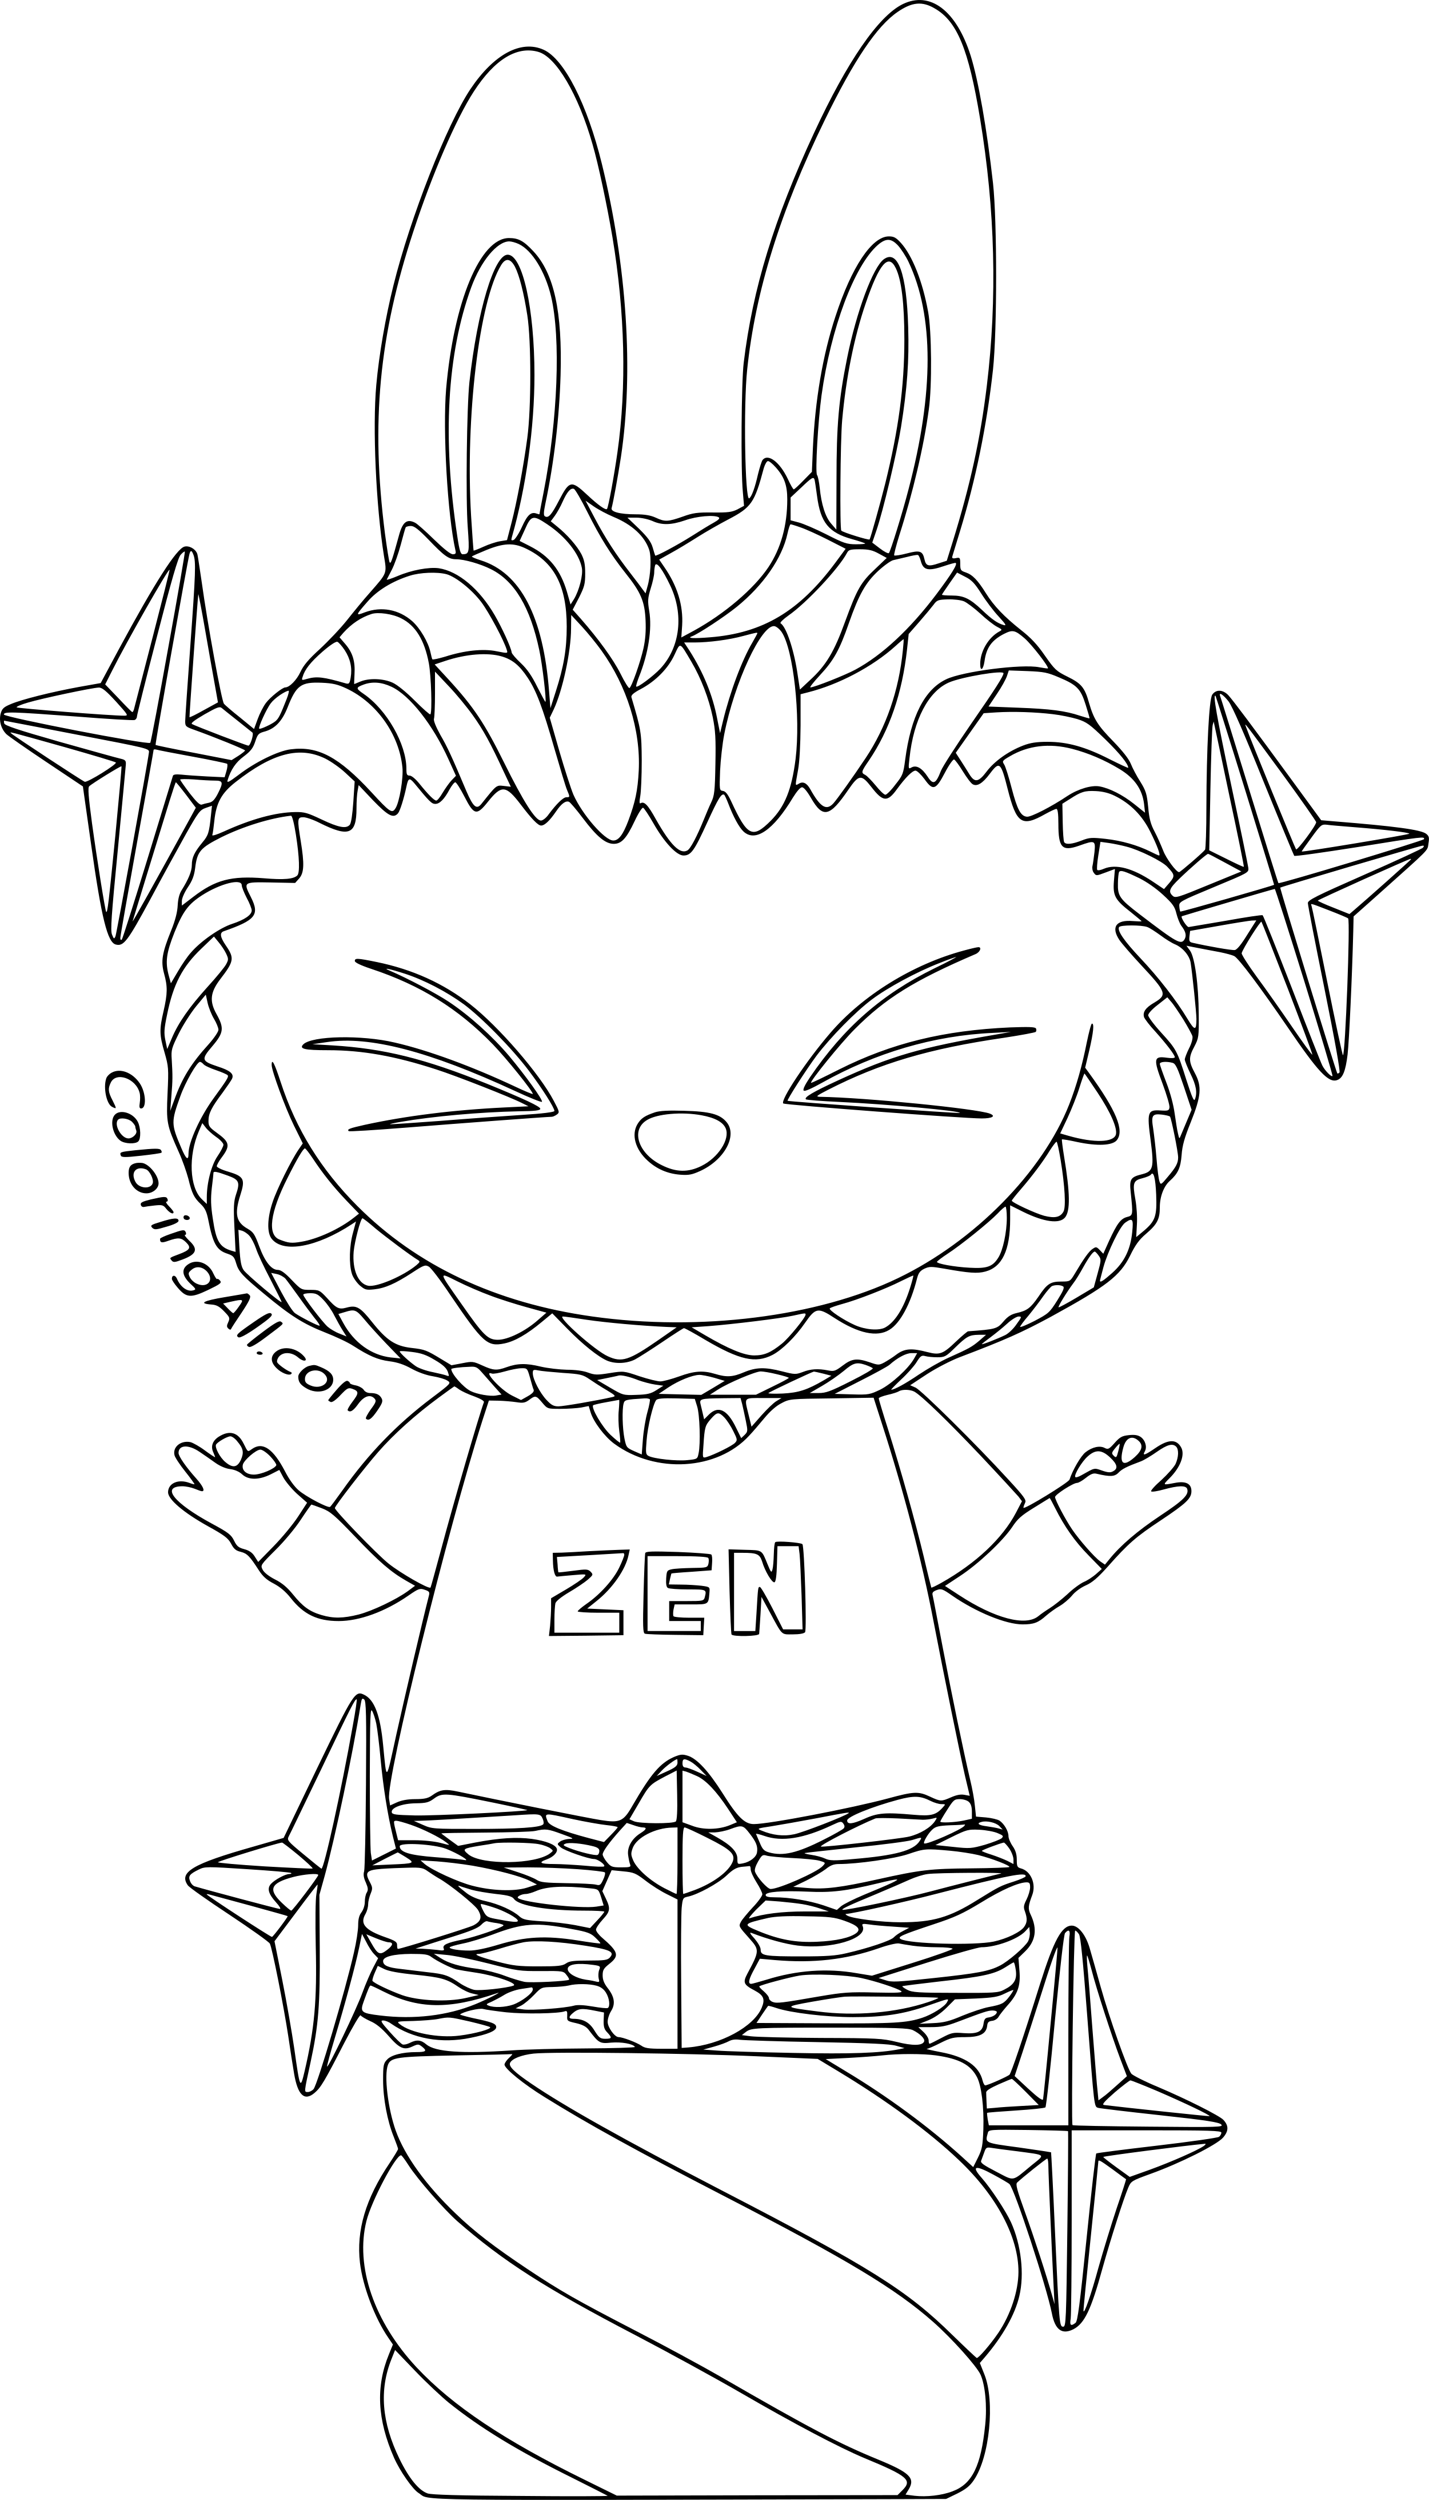 <?xml version="1.0" encoding="UTF-8"?>
<svg xmlns="http://www.w3.org/2000/svg" version="1.0" viewBox="0 0 859.172 1502.076" preserveAspectRatio="xMidYMid meet">
  <g transform="translate(-566.662,1729.04) scale(0.1,-0.1)" fill="#000000" stroke="none">
    <path d="M11093 17265 c-146 -73 -332 -343 -531 -771 -241 -518 -370 -937 -424 -1384 -14 -117 -18 -644 -5 -777 l7 -82 -39 -21 c-34 -17 -58 -20 -148 -19 -93 1 -119 -2 -182 -25 -89 -31 -106 -32 -162 -6 -31 14 -66 20 -119 20 -96 0 -153 15 -146 38 10 37 37 184 56 307 77 514 36 1147 -115 1762 -88 358 -226 628 -349 684 -136 62 -300 -26 -441 -236 -141 -211 -362 -772 -463 -1180 -47 -188 -87 -418 -103 -598 -23 -255 -2 -726 46 -1026 18 -109 21 -101 -85 -222 -37 -41 -98 -116 -137 -165 -39 -49 -113 -127 -164 -174 -68 -62 -98 -98 -116 -137 -22 -48 -66 -93 -91 -93 -17 0 -90 -58 -117 -94 -15 -20 -37 -63 -49 -96 l-22 -60 -84 69 c-47 37 -91 75 -97 83 -14 16 -100 487 -133 727 -12 80 -23 156 -26 168 -6 31 -48 57 -78 49 -48 -12 -180 -219 -394 -615 l-110 -205 -129 -23 c-165 -30 -349 -76 -413 -104 -41 -17 -51 -27 -59 -55 -12 -44 2 -93 34 -125 14 -13 123 -89 243 -169 l217 -145 7 -50 c4 -27 23 -164 43 -303 62 -439 98 -585 148 -597 47 -12 70 18 207 271 72 135 169 311 214 392 75 133 85 146 120 158 l37 13 -6 -57 c-11 -106 -16 -121 -51 -163 -48 -58 -64 -91 -64 -136 0 -38 -21 -87 -61 -151 -14 -22 -22 -53 -24 -92 -2 -40 -14 -88 -39 -150 -55 -136 -63 -185 -43 -259 22 -79 21 -121 -3 -226 -26 -111 -25 -143 6 -249 24 -84 25 -95 18 -245 -8 -176 -5 -191 67 -352 22 -48 47 -120 58 -161 22 -90 34 -114 75 -153 25 -24 35 -45 45 -95 28 -143 50 -181 113 -202 36 -12 43 -19 54 -57 15 -52 39 -78 170 -186 157 -131 236 -180 363 -230 64 -25 141 -61 171 -81 95 -61 148 -84 218 -93 47 -6 87 -19 132 -44 40 -22 90 -40 129 -46 35 -6 74 -17 87 -26 24 -15 24 -16 -93 -104 -210 -158 -382 -336 -537 -555 -38 -53 -71 -98 -75 -100 -13 -8 -145 62 -188 99 -26 22 -58 66 -83 115 -71 136 -134 179 -198 134 -27 -19 -24 -21 -51 33 -33 67 -84 81 -147 42 -39 -24 -52 -59 -35 -95 6 -14 11 -27 11 -29 0 -3 -27 15 -60 39 -33 25 -73 47 -88 51 -58 12 -109 -29 -96 -79 3 -13 32 -57 64 -97 32 -40 57 -75 56 -77 -2 -1 -15 2 -30 8 -67 25 -128 -1 -129 -56 0 -43 93 -122 238 -203 102 -56 123 -73 141 -106 16 -31 28 -42 58 -49 39 -10 54 -26 109 -111 24 -37 47 -58 90 -80 39 -21 71 -48 102 -87 77 -98 160 -138 288 -138 124 0 279 56 419 153 62 43 70 45 98 35 28 -9 31 -14 25 -37 -38 -148 -148 -619 -195 -831 -64 -293 -58 -289 -80 -64 -17 176 -51 269 -112 300 -56 29 -65 14 -285 -441 l-201 -418 -184 -53 c-364 -103 -448 -153 -392 -232 8 -12 120 -91 249 -176 128 -85 238 -163 244 -174 14 -25 84 -379 111 -557 11 -77 27 -178 35 -225 22 -129 62 -167 123 -115 37 31 60 69 178 299 53 102 95 173 99 167 4 -7 30 -22 58 -35 37 -16 69 -43 110 -89 66 -76 93 -87 144 -63 33 15 36 15 58 -2 31 -25 23 -32 -35 -32 -84 0 -153 -18 -177 -46 -21 -22 -23 -36 -23 -122 0 -112 26 -248 64 -341 14 -36 26 -68 26 -73 0 -5 -23 -43 -51 -85 -144 -213 -201 -405 -178 -600 17 -141 89 -331 170 -449 l28 -41 -24 -59 c-80 -195 -70 -393 31 -622 36 -81 111 -188 147 -211 78 -48 -159 -45 2902 -37 l270 1 68 33 c50 25 75 45 98 79 96 138 129 475 64 637 l-27 68 31 36 c108 127 180 255 206 365 32 133 11 311 -50 445 -32 69 -119 201 -175 265 -65 73 -42 81 67 22 48 -26 93 -52 99 -58 32 -33 223 -616 255 -777 19 -99 61 -130 130 -95 66 35 105 114 174 365 50 179 127 419 155 485 17 40 20 42 136 84 175 63 395 173 434 217 34 39 35 71 3 106 -22 25 -221 125 -393 198 -80 33 -152 70 -161 80 -23 27 -132 334 -185 523 -25 89 -54 192 -65 229 -23 81 -68 138 -108 138 -61 0 -108 -88 -191 -350 -101 -323 -173 -535 -184 -546 -12 -11 -131 -64 -146 -64 -4 0 -11 12 -15 27 -21 89 -103 145 -253 173 -53 10 -91 19 -83 19 7 1 45 17 82 36 62 31 78 35 148 35 89 0 127 19 133 68 2 21 9 28 31 30 15 2 32 13 38 25 7 12 30 41 51 65 64 70 82 121 74 212 l-6 76 40 39 c64 62 75 135 33 222 -16 34 -15 51 10 117 25 67 -9 145 -69 160 -21 6 -24 12 -24 52 0 32 -7 56 -25 82 -14 20 -25 47 -25 60 0 30 -26 74 -54 93 -11 7 -48 16 -81 19 l-60 5 -7 65 c-3 36 -16 106 -28 155 -41 174 -109 503 -165 795 -31 162 -58 304 -61 315 -4 15 2 23 24 31 27 10 35 8 92 -32 144 -100 325 -174 425 -174 67 0 94 10 142 53 21 18 57 44 80 57 23 13 56 41 74 62 18 23 52 48 83 62 39 17 72 45 132 112 125 141 170 180 321 280 153 102 183 131 183 175 0 45 -34 62 -100 49 -74 -14 -74 -14 -31 29 64 64 93 139 70 183 -28 52 -76 52 -155 -2 -66 -45 -80 -49 -64 -20 15 27 2 68 -26 87 -17 11 -38 14 -72 10 -39 -4 -53 -12 -84 -47 -33 -37 -39 -40 -59 -30 -29 16 -75 6 -115 -25 -28 -21 -78 -107 -97 -165 -6 -18 -277 -184 -277 -169 0 6 5 19 10 30 9 16 -5 36 -102 141 -187 205 -523 537 -557 551 l-32 14 100 66 c59 38 142 81 199 103 272 103 374 149 548 243 334 183 415 245 475 366 31 64 54 96 95 131 68 58 84 88 84 161 0 64 24 126 60 158 49 44 65 78 71 155 4 57 17 103 54 195 64 159 69 217 26 297 -38 71 -39 94 -3 161 26 50 27 58 26 192 -1 180 -24 343 -52 383 l-22 30 71 -14 c38 -7 98 -19 132 -25 34 -7 72 -17 84 -23 27 -13 163 -196 321 -427 183 -269 247 -338 299 -318 33 12 50 54 62 154 9 78 27 465 34 739 l2 90 145 129 c321 287 298 263 305 309 6 35 4 44 -13 58 -30 25 -189 46 -550 75 l-82 7 -177 242 c-238 325 -351 476 -381 509 -33 35 -75 36 -97 3 -19 -29 -34 -320 -35 -676 0 -135 -4 -250 -8 -255 -11 -16 -149 -135 -156 -135 -17 0 -78 82 -96 130 -12 30 -34 81 -51 113 -24 45 -33 78 -39 148 -8 79 -13 97 -47 152 -22 34 -47 82 -57 107 -12 30 -48 76 -105 135 -94 96 -118 134 -146 230 -26 94 -46 118 -129 159 -69 34 -78 43 -137 127 -46 67 -85 108 -144 154 -102 81 -163 145 -210 220 -50 80 -81 112 -122 126 -30 10 -33 14 -33 51 0 38 -2 40 -26 35 -20 -4 -25 -1 -21 12 3 9 23 77 46 151 94 308 161 635 198 970 25 232 25 893 0 1120 -37 329 -88 617 -134 765 -86 272 -244 392 -410 310z m193 -25 c135 -77 204 -244 273 -661 91 -549 104 -1083 41 -1605 -39 -323 -100 -598 -206 -941 l-35 -112 -50 -16 c-60 -20 -75 -16 -84 24 -11 51 -27 57 -106 36 -38 -10 -72 -15 -76 -12 -3 4 11 57 30 119 82 256 148 536 178 758 20 140 17 473 -4 586 -33 183 -95 338 -163 414 -30 33 -43 40 -73 40 -102 0 -224 -183 -321 -480 -77 -233 -123 -506 -136 -794 l-6 -141 -51 -52 c-28 -29 -54 -53 -58 -53 -4 0 -20 28 -36 63 -48 101 -118 154 -151 114 -6 -7 -18 -46 -28 -86 -18 -80 -38 -136 -53 -145 -25 -16 -35 560 -12 774 49 469 198 948 466 1498 176 361 314 566 439 651 86 59 147 65 222 21z m-2384 -261 c108 -29 242 -257 327 -555 35 -119 88 -370 120 -559 75 -450 86 -898 30 -1292 -20 -142 -55 -332 -63 -341 -9 -8 -54 24 -119 85 -95 89 -107 86 -168 -31 -46 -89 -65 -111 -86 -98 -9 5 -8 24 2 73 53 250 84 516 92 774 11 383 -39 613 -164 746 -58 62 -89 79 -146 79 -173 0 -332 -383 -378 -905 -21 -252 8 -759 56 -972 4 -18 1 -23 -16 -23 -14 0 -55 33 -113 89 -50 49 -101 94 -113 100 -50 26 -76 5 -98 -77 -41 -149 -49 -173 -56 -160 -4 7 -16 85 -28 173 -85 669 -36 1186 171 1815 112 341 258 679 363 840 125 193 259 275 387 239z m2164 -1164 c18 -20 47 -64 63 -98 153 -323 153 -786 0 -1367 -37 -143 -108 -372 -118 -383 -4 -4 -28 8 -54 28 l-46 35 25 73 c40 117 122 461 148 622 37 231 49 397 43 599 -9 323 -62 469 -146 409 -65 -47 -165 -315 -221 -593 -51 -252 -64 -403 -64 -733 l-1 -299 -31 36 c-35 40 -59 115 -69 216 -4 36 -11 70 -16 76 -12 15 6 327 27 479 56 403 197 779 338 903 49 42 80 42 122 -3z m-2280 9 c80 -38 158 -165 194 -315 59 -250 40 -741 -45 -1176 -14 -70 -25 -130 -25 -132 0 -2 -7 0 -16 3 -34 13 -56 -6 -89 -79 -18 -40 -41 -75 -50 -79 -14 -5 -16 -2 -11 16 86 300 136 662 136 975 0 400 -72 723 -161 723 -81 0 -182 -336 -230 -765 -16 -150 -23 -706 -10 -875 11 -150 9 -159 -30 -160 -13 0 -20 21 -33 108 -90 590 -62 1096 84 1496 58 158 155 275 228 276 13 0 39 -7 58 -16z m-23 -137 c26 -51 53 -155 74 -291 24 -153 24 -558 0 -737 -23 -173 -63 -386 -95 -510 l-27 -104 -43 -7 c-24 -4 -69 -19 -99 -33 -31 -14 -57 -24 -59 -23 -1 2 -8 95 -15 208 -35 592 49 1293 181 1508 27 44 56 40 83 -11z m2289 -7 c35 -71 52 -213 52 -430 0 -284 -35 -541 -115 -865 -29 -116 -87 -324 -94 -336 -4 -6 -160 42 -170 53 -10 10 -6 539 5 663 23 257 73 504 142 704 81 237 136 301 180 211z m-722 -1197 c52 -58 70 -108 70 -193 0 -157 -38 -294 -113 -407 -87 -130 -264 -281 -448 -382 l-76 -41 5 73 c7 119 -28 236 -108 351 l-30 44 68 38 c37 20 110 64 162 97 52 33 135 80 183 105 142 74 160 100 216 310 7 23 18 42 25 42 8 0 28 -17 46 -37z m234 -75 c2 -7 9 -51 15 -98 21 -160 70 -220 210 -259 40 -11 76 -23 79 -26 3 -3 -22 -5 -55 -5 -54 0 -73 6 -177 59 -65 33 -140 65 -167 72 l-49 13 0 68 0 69 63 59 c65 62 75 68 81 48z m-1367 -192 c77 -154 142 -258 231 -370 92 -115 115 -169 120 -283 3 -63 -1 -116 -13 -170 -18 -80 -70 -229 -84 -237 -4 -3 -29 36 -54 87 -44 87 -132 208 -239 330 l-48 54 38 73 c32 64 37 81 37 144 0 55 -5 81 -23 117 -26 49 -84 116 -146 166 l-38 31 25 34 c13 18 34 55 46 83 27 60 48 85 68 78 8 -3 44 -65 80 -137z m157 -31 c114 -47 189 -117 216 -199 14 -43 9 -154 -11 -221 l-11 -40 -17 23 c-9 13 -42 57 -74 98 -87 112 -150 209 -213 328 l-57 108 49 -34 c27 -19 80 -47 118 -63z m634 -3 c8 -6 -1 -16 -30 -32 -24 -13 -83 -49 -133 -81 -89 -56 -215 -123 -219 -117 -1 2 -8 23 -15 48 -10 34 -29 61 -82 113 l-70 67 53 0 c31 0 71 -9 97 -20 57 -26 112 -25 197 4 69 25 176 34 202 18z m-1031 -42 c110 -73 192 -177 208 -262 8 -42 -16 -135 -47 -187 l-21 -33 -21 74 c-39 134 -107 218 -224 277 l-61 31 32 70 c37 85 49 87 134 30z m1524 -19 c30 -10 103 -43 162 -73 l108 -55 -62 -84 c-217 -292 -436 -423 -754 -448 -98 -8 -141 -6 -108 6 38 14 192 115 268 176 161 130 274 294 306 440 7 31 15 57 19 57 4 0 31 -8 61 -19z m-2238 -73 c95 -99 121 -118 166 -118 49 0 147 -28 210 -60 142 -71 236 -230 290 -486 19 -88 44 -304 37 -311 -1 -2 -23 39 -49 90 -33 67 -61 107 -99 143 -29 27 -54 56 -55 64 -4 31 -58 148 -102 224 -92 158 -219 264 -336 282 -60 8 -164 -11 -248 -47 -38 -16 -67 -25 -65 -21 2 4 16 31 31 60 15 29 39 96 53 149 14 53 27 100 30 105 3 4 17 8 31 8 20 0 46 -20 106 -82z m582 -52 c173 -81 249 -225 249 -471 0 -136 -18 -241 -66 -390 l-32 -100 -8 100 c-35 452 -172 714 -412 789 -32 10 -55 20 -52 23 3 3 42 20 88 39 102 41 161 44 233 10z m2125 -32 l48 -26 -68 -65 c-88 -82 -110 -121 -182 -317 -66 -182 -114 -263 -211 -352 l-61 -57 -13 85 c-21 149 -68 291 -103 313 -6 4 15 24 47 47 107 74 303 283 352 376 10 19 19 22 77 22 52 0 76 -5 114 -26z m-4271 -561 c-56 -312 -105 -572 -109 -576 -12 -14 -880 154 -880 170 0 18 43 17 435 -12 186 -15 344 -24 351 -21 8 3 14 13 14 21 0 9 54 226 121 483 88 341 126 473 142 489 11 13 22 21 25 19 2 -3 -42 -260 -99 -573z m151 553 c15 -41 13 -105 -19 -545 -17 -233 -31 -438 -31 -455 0 -29 4 -33 52 -50 118 -42 308 -119 308 -125 0 -3 -18 -18 -40 -32 l-41 -26 -226 44 c-124 23 -228 45 -231 47 -4 5 192 1106 204 1149 7 23 13 22 24 -7z m4373 -37 c15 -56 45 -62 142 -29 33 11 62 19 67 18 14 -5 -23 -65 -116 -189 -158 -209 -325 -365 -486 -452 -63 -34 -248 -107 -271 -107 -6 0 20 33 58 74 82 88 117 150 173 311 61 174 101 245 178 316 36 33 77 62 91 64 14 3 51 12 81 19 30 8 59 13 65 12 5 -1 13 -18 18 -37z m-1508 -144 c84 -174 62 -372 -57 -501 -43 -46 -138 -117 -146 -109 -3 2 5 28 16 57 57 141 80 291 62 397 -10 62 -9 76 9 136 12 37 21 80 21 95 0 16 3 36 6 45 9 21 44 -26 89 -120z m-3110 -311 c-57 -221 -107 -413 -111 -428 -3 -15 -9 -26 -13 -24 -4 2 -42 40 -84 85 l-78 81 42 83 c87 174 338 614 345 606 2 -2 -44 -183 -101 -403z m1767 376 c56 -16 151 -92 208 -167 46 -61 138 -233 154 -289 6 -20 6 -20 -61 -7 -81 17 -193 5 -309 -32 -41 -12 -76 -20 -78 -16 -2 3 -7 22 -11 41 -13 62 -63 146 -110 188 -81 71 -186 90 -285 53 -57 -22 -57 -19 17 65 57 66 148 122 253 155 62 20 166 24 222 9z m3215 -117 c27 -43 74 -105 104 -137 44 -48 49 -57 29 -51 -37 11 -69 33 -130 91 -73 69 -110 86 -181 86 -33 0 -59 2 -59 5 0 2 21 33 46 69 l45 64 48 -25 c39 -19 58 -39 98 -102z m-4609 -546 l19 -107 -84 -46 c-46 -26 -85 -45 -87 -43 -2 4 50 730 53 739 1 3 20 -94 41 -215 21 -121 47 -268 58 -328z m4505 500 c18 -8 63 -42 98 -74 35 -33 80 -68 99 -78 33 -17 34 -19 15 -29 -66 -36 -115 -120 -115 -195 0 -48 18 -37 26 17 11 81 43 125 116 163 53 27 67 24 126 -27 44 -39 147 -172 139 -180 -1 -1 -25 2 -52 7 -104 21 -461 -25 -559 -72 -130 -61 -213 -224 -247 -483 -11 -84 -14 -94 -59 -150 -25 -34 -53 -61 -60 -61 -8 0 -34 25 -58 55 -25 30 -53 59 -63 64 -26 13 -25 19 22 87 124 183 200 404 229 667 l10 93 63 72 c35 40 73 86 86 103 21 29 28 31 86 33 37 1 79 -4 98 -12z m-3384 -102 c86 -43 140 -131 166 -270 14 -74 21 -296 9 -307 -3 -3 -44 33 -92 81 -53 53 -106 96 -134 109 -57 26 -142 29 -195 7 -19 -8 -36 -15 -37 -15 0 0 0 26 2 58 5 79 -11 130 -54 181 l-36 42 23 27 c50 55 105 92 169 113 40 13 127 1 179 -26z m1204 -194 c153 -213 236 -478 224 -721 -6 -120 -21 -190 -63 -302 -32 -84 -58 -118 -90 -118 -51 0 -187 156 -240 276 -14 33 -52 150 -84 260 l-58 202 23 48 c54 114 105 350 105 488 l1 81 64 -69 c35 -38 88 -103 118 -145z m1083 112 c71 -105 115 -508 84 -763 -23 -182 -64 -285 -149 -371 -110 -110 -141 -94 -238 116 -20 43 -34 61 -50 63 -21 3 -21 6 -17 120 3 64 14 164 25 220 61 311 224 661 302 650 12 -2 31 -18 43 -35z m-146 -8 c0 -2 -13 -26 -29 -54 -64 -108 -135 -298 -177 -471 l-18 -75 -18 90 c-27 140 -82 273 -164 403 l-34 52 63 0 c85 0 208 16 292 39 84 22 85 22 85 16z m875 -102 c-24 -242 -100 -462 -224 -648 -76 -114 -172 -248 -194 -272 -42 -46 -79 -22 -139 86 -21 37 -44 48 -69 32 -23 -13 -22 -17 -4 84 9 50 14 149 15 267 l0 187 43 11 c185 46 391 155 527 278 25 23 47 41 49 42 2 0 0 -30 -4 -67z m-3356 1 c34 -52 46 -106 36 -165 -6 -36 -10 -40 -29 -35 -135 39 -175 44 -234 27 -31 -9 -33 -9 -26 12 13 45 48 89 120 152 45 39 80 62 89 59 8 -3 28 -26 44 -50z m2084 -69 c59 -100 106 -223 129 -334 16 -80 19 -127 16 -281 -3 -164 -6 -190 -25 -230 -12 -25 -31 -70 -43 -100 -44 -108 -82 -180 -101 -190 -44 -24 -101 33 -188 186 -49 89 -71 111 -93 98 -7 -5 -8 9 -2 42 5 27 9 123 9 214 -1 168 -4 186 -62 381 -3 12 12 26 58 50 88 47 163 123 201 205 36 77 30 79 101 -41z m-1139 31 c64 -19 106 -54 154 -126 53 -79 90 -177 163 -431 33 -114 66 -224 74 -243 19 -45 19 -46 -3 -46 -19 0 -59 -39 -106 -102 -15 -22 -36 -38 -47 -38 -33 0 -105 113 -220 345 -118 238 -182 335 -335 502 l-84 91 63 21 c126 42 256 52 341 27z m3350 -126 c107 -45 130 -68 160 -164 14 -44 25 -81 23 -82 -1 -1 -27 6 -58 16 -86 29 -178 41 -371 48 l-178 7 50 75 c28 41 55 90 61 109 l11 33 112 -4 c99 -4 120 -8 190 -38z m-3525 -227 c63 -88 106 -166 186 -339 l43 -91 -43 5 c-45 5 -42 7 -134 -108 -29 -36 -49 -19 -90 76 -88 209 -115 267 -157 339 -27 49 -42 86 -38 97 3 10 6 78 6 151 l0 132 82 -87 c45 -47 110 -126 145 -175z m3191 252 c0 -17 -49 -94 -196 -306 -89 -129 -170 -255 -180 -280 -31 -80 -47 -87 -81 -34 -33 50 -66 69 -94 55 -21 -12 -22 -12 -14 56 24 229 114 401 238 454 76 33 327 75 327 55z m-3949 -92 c181 -86 315 -275 335 -473 7 -63 -18 -212 -42 -247 -20 -32 -33 -24 -144 97 -196 212 -321 279 -485 258 -75 -9 -213 -76 -313 -153 -60 -45 -72 -51 -67 -33 19 63 49 108 98 144 41 31 55 49 68 88 15 46 20 51 61 62 60 18 101 62 133 142 53 135 81 155 205 150 70 -3 97 -10 151 -35z m269 11 c110 -51 250 -229 344 -438 l44 -97 -27 -28 c-14 -15 -38 -49 -53 -74 -15 -26 -32 -47 -38 -47 -13 0 -48 35 -103 103 -22 27 -46 47 -57 47 -17 0 -20 7 -20 41 0 148 -118 355 -257 450 -48 33 -48 38 0 56 52 19 108 15 167 -13z m-1656 -89 c74 -82 76 -85 49 -85 -68 -1 -639 44 -646 50 -4 4 26 17 68 29 84 25 386 89 425 90 20 1 44 -19 104 -84z m1026 15 c-38 -96 -47 -115 -66 -132 -20 -18 -94 -52 -99 -46 -7 7 44 120 70 153 22 30 85 73 107 75 4 0 -1 -22 -12 -50z m5663 -14 c23 -30 93 -190 211 -483 98 -241 181 -441 184 -445 4 -4 174 20 377 52 403 65 408 65 403 48 -3 -9 -868 -271 -875 -264 -2 1 -80 251 -174 556 -94 305 -173 560 -176 567 -11 29 18 10 50 -31z m101 -536 c96 -311 174 -565 173 -566 -9 -7 -560 -164 -564 -161 -2 3 -5 17 -6 32 -2 27 4 30 208 115 209 87 210 87 207 116 -2 16 -48 240 -103 498 -87 411 -112 552 -94 535 2 -3 83 -259 179 -569z m-6059 420 c44 -35 84 -67 89 -71 10 -8 -12 -79 -24 -79 -10 0 -317 117 -339 130 -9 5 15 23 75 58 74 42 91 49 104 38 8 -7 51 -41 95 -76z m4903 39 c45 -5 111 -19 145 -29 57 -18 75 -31 169 -122 88 -86 138 -148 138 -171 0 -3 -51 21 -113 52 -145 74 -253 104 -372 104 -68 0 -104 -6 -146 -22 -89 -34 -173 -94 -220 -156 -49 -65 -72 -69 -104 -17 -11 18 -34 55 -51 81 l-31 48 84 119 84 119 77 5 c98 6 234 2 340 -11z m-5868 -123 c433 -83 435 -83 432 -107 -7 -62 -194 -1086 -201 -1104 -8 -18 -10 -18 -21 10 -10 25 -4 110 35 510 25 264 47 493 48 509 2 26 -2 31 -33 38 -19 4 -183 50 -365 101 -249 71 -331 98 -333 111 -2 9 -2 16 0 16 2 0 199 -38 438 -84z m6930 -376 c49 -228 87 -416 85 -418 -2 -2 -49 20 -105 48 l-103 51 7 367 c4 202 10 376 14 387 l6 20 4 -20 c3 -11 44 -207 92 -435z m318 138 c111 -152 202 -282 202 -288 0 -19 -113 -171 -121 -163 -6 7 -277 667 -300 733 -12 33 -23 47 219 -282z m-7318 162 c162 -46 299 -87 303 -91 11 -9 -171 -122 -187 -116 -16 6 -429 277 -441 290 -13 12 -32 17 325 -83z m6052 -9 c97 -25 196 -67 288 -123 87 -53 134 -120 145 -207 l6 -54 -65 52 c-69 55 -148 95 -208 106 -48 9 -129 -15 -193 -57 -97 -65 -220 -128 -244 -125 -37 3 -58 42 -92 172 -17 66 -37 130 -45 142 -13 20 -11 23 34 49 110 65 237 80 374 45z m-5287 -47 c110 -20 203 -40 207 -43 4 -4 2 -23 -4 -44 l-11 -37 -106 5 c-58 3 -127 8 -154 11 -33 3 -49 1 -51 -8 -2 -7 -70 -229 -151 -493 -81 -264 -151 -484 -156 -490 -6 -5 -9 -2 -9 10 0 10 45 266 100 570 55 303 100 554 100 559 0 4 8 5 18 2 9 -3 107 -22 217 -42z m798 -12 c34 -17 88 -55 119 -84 l57 -53 -8 -122 c-5 -74 -13 -128 -21 -138 -21 -26 -68 -17 -169 31 -85 40 -103 46 -160 45 -119 -2 -264 -42 -429 -117 -44 -20 -72 -28 -69 -21 3 8 8 45 12 83 11 110 43 169 129 236 222 174 384 216 539 140z m3833 -77 c23 -37 49 -72 59 -77 26 -15 59 5 102 62 59 79 67 72 108 -90 53 -209 85 -231 226 -151 31 17 61 31 67 31 8 0 12 -28 12 -90 0 -144 22 -167 125 -131 95 34 99 32 92 -39 -4 -33 -9 -71 -12 -83 -3 -12 0 -31 8 -41 14 -19 15 -19 71 2 l56 21 -6 -72 c-7 -89 6 -113 101 -187 36 -29 65 -53 65 -55 0 -2 -24 -1 -52 1 -101 9 -133 -36 -81 -114 16 -23 74 -90 129 -149 155 -166 160 -180 79 -228 -50 -29 -69 -56 -60 -86 4 -11 34 -51 68 -87 67 -75 117 -140 117 -154 0 -6 -20 -7 -49 -3 -78 11 -81 -7 -25 -155 25 -67 44 -132 42 -144 -3 -19 -8 -21 -55 -18 -77 5 -81 -10 -58 -182 21 -161 15 -184 -51 -201 -70 -17 -78 -29 -69 -110 14 -135 14 -138 -22 -147 -38 -10 -60 -39 -108 -143 l-35 -78 -21 22 c-19 20 -23 21 -42 8 -22 -13 -55 -60 -109 -151 -27 -45 -28 -46 -80 -46 -66 0 -86 -13 -138 -91 -47 -68 -68 -84 -130 -98 -34 -8 -54 -20 -81 -52 -37 -43 -46 -46 -212 -58 -5 -1 -37 -28 -71 -60 -80 -77 -99 -84 -173 -65 -95 25 -137 22 -186 -14 -23 -18 -57 -39 -75 -49 -31 -16 -35 -16 -87 2 -77 26 -107 22 -162 -20 -44 -33 -52 -36 -88 -29 -60 12 -105 9 -153 -10 -41 -15 -47 -15 -122 4 -104 27 -158 25 -230 -5 -68 -29 -105 -31 -174 -10 -73 22 -125 18 -216 -15 -45 -16 -96 -30 -113 -30 -18 0 -74 14 -126 31 -94 32 -95 32 -178 19 -75 -12 -90 -12 -131 3 -29 11 -78 17 -127 17 -44 1 -115 9 -158 19 -86 21 -140 20 -206 -4 -59 -21 -79 -19 -145 11 -55 25 -60 25 -121 13 l-64 -12 -58 35 c-92 56 -102 60 -181 69 -98 11 -150 45 -237 154 -73 92 -95 105 -156 88 -45 -12 -60 -5 -118 60 -42 45 -46 47 -99 47 -54 0 -55 1 -112 60 -41 43 -65 60 -83 60 -39 0 -78 50 -112 142 -27 73 -35 85 -69 105 -70 39 -81 89 -44 204 30 94 21 111 -72 139 -39 11 -70 26 -70 33 0 7 12 29 26 48 57 75 53 96 -26 153 -44 32 -50 40 -50 71 0 45 18 81 85 170 28 39 55 77 58 87 10 27 -15 47 -87 70 -99 33 -101 42 -33 122 69 81 72 109 26 192 -44 78 -39 131 22 211 83 108 86 126 33 203 -34 50 -38 76 -12 85 192 67 217 98 163 205 -46 91 -47 91 121 88 l145 -3 25 28 c29 34 31 87 9 222 -22 135 -21 145 15 145 17 0 61 -15 98 -34 176 -88 222 -70 222 87 0 41 3 89 7 107 l6 33 87 -92 c90 -93 122 -110 150 -77 12 15 35 88 50 159 11 53 18 56 47 22 92 -112 105 -125 127 -125 26 0 54 28 86 88 13 23 28 42 34 42 6 0 31 -39 56 -88 57 -111 73 -114 142 -27 80 100 107 97 194 -17 66 -87 105 -128 124 -128 21 0 51 28 90 85 32 47 57 65 77 58 7 -2 45 -47 85 -100 83 -110 135 -153 185 -153 46 0 76 32 125 136 22 47 45 83 51 81 6 -2 34 -44 62 -93 64 -113 139 -194 181 -194 45 0 65 28 143 199 66 144 85 176 102 166 3 -3 14 -26 24 -52 30 -79 65 -144 92 -169 71 -66 179 8 297 204 23 37 44 62 55 62 10 0 31 -25 54 -65 71 -123 112 -114 224 50 64 93 78 94 139 16 69 -89 96 -92 153 -13 52 71 93 112 112 112 9 0 33 -23 54 -51 51 -72 68 -66 123 39 24 46 49 81 55 79 6 -2 30 -34 53 -72z m-5096 -386 c-40 -404 -47 -465 -55 -458 -6 7 -55 313 -85 531 -22 164 -26 216 -17 224 16 16 191 124 194 120 2 -1 -15 -189 -37 -417z m598 331 c50 0 53 -10 18 -79 -19 -36 -32 -50 -53 -54 -15 -3 -35 -8 -43 -11 -11 -5 -33 17 -73 68 -31 41 -57 78 -57 82 0 4 37 4 83 1 45 -4 101 -7 125 -7z m-172 -86 l58 -77 -25 -46 c-221 -403 -360 -652 -355 -636 5 18 137 447 222 723 19 61 36 112 38 112 2 0 30 -34 62 -76z m5584 -6 c93 -46 164 -117 213 -216 42 -84 63 -142 52 -142 -3 0 -27 11 -53 24 -77 38 -171 65 -269 76 -83 9 -97 8 -143 -10 -56 -22 -95 -26 -105 -10 -4 6 -8 60 -9 121 l-2 110 46 29 c68 44 89 50 155 47 41 -2 79 -11 115 -29z m-4924 -235 c21 -135 24 -227 8 -243 -22 -22 -81 -27 -199 -17 -198 16 -293 -9 -427 -112 l-68 -52 0 28 c0 16 16 52 36 82 27 40 38 69 44 116 12 99 31 121 158 185 132 65 294 115 418 129 7 1 19 -45 30 -116z m6364 47 c181 -14 330 -32 330 -39 0 -6 -642 -112 -647 -107 -1 1 25 38 58 83 56 77 61 81 92 78 17 -3 93 -9 167 -15z m-1370 -117 c75 -19 214 -87 245 -121 46 -48 47 -56 12 -97 l-32 -37 -67 45 c-121 81 -223 108 -295 77 -18 -8 -35 -11 -39 -7 -4 3 -1 43 6 87 l13 82 51 -7 c28 -4 76 -14 106 -22z m1782 -6 c-6 -7 -164 -80 -351 -162 -295 -130 -341 -153 -341 -171 0 -12 45 -244 100 -515 62 -308 96 -497 90 -503 -5 -5 -11 -8 -13 -5 -7 7 -347 1113 -343 1116 5 5 839 251 855 252 10 1 11 -2 3 -12z m-1190 -90 l98 -53 -198 -81 c-182 -75 -198 -80 -214 -66 -29 26 -21 45 40 104 66 64 164 149 172 149 3 0 49 -24 102 -53z m1118 20 c0 -4 -276 -249 -342 -305 l-28 -24 -95 38 c-52 20 -95 40 -95 43 0 5 545 250 558 251 1 0 2 -2 2 -3z m-1632 -114 c44 -22 100 -61 141 -99 59 -54 71 -72 81 -114 7 -27 20 -60 29 -72 26 -34 32 -57 21 -79 -21 -39 -44 -26 -273 149 -119 91 -131 109 -129 185 0 31 4 62 7 68 9 13 34 5 123 -38z m-5398 -42 c0 -10 14 -45 30 -76 17 -31 30 -65 30 -75 0 -27 -42 -56 -118 -81 -74 -24 -189 -104 -248 -173 -20 -22 -55 -73 -78 -113 l-42 -71 -12 44 c-23 84 -16 137 34 263 51 126 83 169 167 223 108 69 237 102 237 59z m6390 -581 c95 -308 171 -563 168 -565 -7 -7 -46 33 -61 63 -8 15 -90 223 -182 462 -93 239 -172 437 -177 441 -4 3 -104 -12 -220 -33 -117 -20 -219 -37 -225 -38 -11 0 -49 58 -41 65 3 2 548 163 559 164 3 1 83 -251 179 -559z m151 429 c57 -22 107 -43 111 -47 14 -14 -17 -822 -31 -822 -3 0 -46 199 -95 443 -49 243 -91 448 -94 455 -6 16 -10 17 109 -29z m-496 -146 c-35 -57 -61 -89 -74 -91 -17 -3 -165 23 -256 44 -17 4 -20 11 -17 38 l4 33 171 30 c95 17 184 31 199 32 l28 1 -55 -87z m244 -322 c83 -216 150 -395 148 -398 -3 -2 -58 74 -123 169 -65 95 -160 230 -212 300 -51 70 -92 134 -90 141 6 26 113 195 119 189 3 -4 74 -184 158 -401z m-844 369 c14 -5 49 -28 78 -49 29 -22 69 -47 89 -55 45 -19 86 -67 93 -109 10 -61 35 -302 35 -339 0 -72 -10 -72 -53 -1 -67 112 -176 252 -283 365 -98 104 -142 167 -129 188 8 13 136 13 170 0z m-5539 -159 c15 -32 15 -37 0 -65 -9 -17 -59 -78 -112 -136 -110 -122 -175 -215 -214 -307 l-28 -66 -11 52 c-9 44 -8 69 10 154 37 183 92 289 208 399 l74 71 28 -34 c16 -19 36 -49 45 -68z m-73 -392 c15 -25 27 -55 27 -66 0 -12 -26 -50 -57 -85 -108 -119 -161 -204 -209 -338 l-24 -65 7 90 c8 95 8 122 2 221 -4 56 0 68 43 155 26 52 73 125 104 163 l58 70 11 -50 c6 -27 23 -70 38 -95z m5828 -4 c27 -44 52 -90 55 -101 3 -13 -5 -43 -20 -72 -14 -28 -26 -59 -26 -68 0 -8 16 -48 35 -87 34 -69 41 -112 26 -152 -6 -15 -18 13 -51 115 -56 178 -61 186 -152 286 -43 47 -78 94 -78 104 0 11 25 38 58 63 l57 45 23 -27 c13 -14 45 -62 73 -106z m-5891 -269 c6 -8 40 -24 76 -36 35 -12 67 -26 70 -31 6 -10 -6 -29 -86 -139 -81 -112 -150 -263 -150 -331 0 -46 -15 -34 -44 35 -61 143 -61 155 -5 310 30 84 100 206 118 206 5 0 14 -6 21 -14z m5827 8 c18 -5 30 -31 68 -144 l46 -138 -27 -64 c-14 -34 -31 -74 -37 -88 -10 -25 -10 -25 -18 10 -5 19 -13 73 -20 120 -7 52 -26 124 -50 186 -21 55 -39 105 -39 112 0 13 40 16 77 6z m-16 -323 c8 -9 49 -212 49 -245 0 -35 -13 -59 -64 -119 -38 -46 -41 -47 -48 -26 -5 12 -13 74 -18 138 -5 64 -15 145 -20 180 -13 79 -6 91 53 84 23 -3 45 -8 48 -12z m-5735 -122 c24 -16 44 -38 44 -47 0 -9 -16 -40 -35 -68 -37 -53 -65 -160 -65 -247 l0 -41 -30 29 c-74 71 -82 258 -18 408 l21 49 20 -26 c10 -14 39 -40 63 -57z m69 -232 c70 -25 76 -40 50 -116 -13 -40 -15 -74 -9 -196 l7 -147 -24 7 c-72 22 -93 56 -113 193 -12 77 -13 120 -6 184 6 46 10 86 10 91 0 11 20 8 85 -16z m5583 -115 c5 -129 -5 -158 -74 -217 l-46 -38 4 74 c3 43 -1 107 -9 152 -18 100 -13 114 43 128 24 6 47 16 50 21 16 25 28 -21 32 -120z m-144 -224 c-10 -105 -48 -182 -120 -246 -53 -47 -74 -61 -74 -47 0 3 10 40 21 82 26 94 100 246 131 267 44 31 50 23 42 -56z m-5308 -23 c12 -13 30 -48 40 -77 9 -29 48 -112 86 -184 37 -72 68 -134 68 -137 0 -12 -208 163 -228 191 -15 21 -21 53 -26 135 l-6 108 23 -6 c12 -4 32 -17 43 -30z m5106 -119 c16 -22 16 -28 -6 -107 l-23 -84 -104 -62 c-57 -34 -106 -60 -108 -58 -4 5 50 93 89 145 15 19 41 62 59 95 34 61 59 95 70 95 3 0 14 -11 23 -24z m-4889 -139 c10 -12 45 -60 79 -107 33 -47 76 -104 95 -128 20 -24 34 -45 31 -47 -4 -5 -114 51 -148 75 -14 10 -51 68 -84 130 l-59 112 34 -7 c19 -4 42 -17 52 -28z m4675 -46 c10 -6 2 -26 -35 -85 -46 -73 -52 -78 -135 -122 -49 -25 -88 -41 -88 -36 0 4 22 35 50 67 27 33 67 85 89 117 22 31 46 58 53 61 20 8 52 7 66 -2z m-4446 -82 c21 -22 50 -63 64 -92 15 -28 37 -69 50 -89 l24 -38 -42 17 c-24 9 -56 28 -72 42 -33 30 -146 178 -146 192 0 5 19 9 42 9 35 0 47 -6 80 -41z m245 -116 c26 -32 86 -98 133 -147 l85 -88 -60 6 c-116 14 -220 89 -284 206 l-30 55 37 11 c61 19 69 16 119 -43z m3921 -30 c-18 -27 -49 -56 -68 -65 -48 -23 -140 -59 -140 -54 0 2 24 21 53 42 28 21 73 57 99 81 26 24 57 43 69 43 20 0 19 -3 -13 -47z m-223 -98 c-44 -37 -59 -46 -186 -103 -47 -21 -127 -67 -178 -101 -81 -55 -147 -91 -166 -91 -3 0 23 27 59 61 36 33 78 80 93 104 24 39 31 43 53 37 14 -4 46 -7 72 -7 44 0 52 4 105 56 72 70 87 78 143 79 l45 0 -40 -35z m-3273 -117 c48 -28 69 -48 77 -70 9 -27 9 -29 -7 -23 -9 4 -48 13 -85 21 -37 7 -82 23 -100 35 -38 26 -97 80 -97 89 0 4 33 2 73 -3 56 -7 86 -17 139 -49z m2881 10 c-34 -61 -136 -153 -203 -187 -63 -30 -70 -32 -170 -29 l-105 3 155 79 c85 43 164 86 175 96 47 42 99 70 132 70 l34 0 -18 -32z m-292 -39 c19 -7 38 -15 43 -20 5 -4 -55 -39 -133 -78 -121 -61 -148 -71 -193 -71 l-53 0 76 44 c41 24 100 65 130 90 57 48 76 53 130 35z m-2307 -45 c17 -19 50 -57 74 -84 l44 -49 -34 -6 c-34 -6 -115 8 -152 27 -44 22 -116 104 -116 132 0 5 51 12 114 14 33 2 43 -3 70 -34z m289 -31 c9 -32 18 -65 22 -73 4 -11 -7 -23 -35 -39 l-41 -23 -54 27 c-68 33 -178 154 -121 132 8 -3 43 3 78 13 35 10 79 19 99 19 35 1 36 0 52 -56z m198 28 c106 -7 119 -10 160 -38 25 -17 71 -47 104 -66 53 -32 56 -36 34 -41 -97 -22 -296 -56 -325 -56 -29 0 -43 8 -71 38 -40 42 -83 125 -83 161 0 21 3 23 33 17 17 -4 84 -10 148 -15z m1287 -8 c39 -9 72 -19 71 -22 0 -3 -45 -27 -99 -53 l-98 -48 -139 0 -138 0 50 32 c63 40 222 107 255 108 14 0 58 -7 98 -17z m277 4 l50 -13 -45 -27 c-100 -58 -151 -75 -248 -80 -52 -2 -90 -1 -85 3 7 8 261 127 273 129 3 0 27 -5 55 -12z m-1110 -40 c28 -10 73 -22 100 -26 l50 -7 -41 -26 c-34 -22 -55 -27 -121 -29 -79 -3 -81 -2 -158 43 l-78 46 59 12 c33 7 64 13 69 15 17 5 68 -7 120 -28z m455 15 l64 -19 -70 -42 -71 -42 -128 3 -128 3 58 39 c62 41 144 74 185 75 14 1 54 -7 90 -17z m-1532 -71 c15 -10 55 -29 90 -41 40 -15 61 -28 58 -35 -28 -75 -182 -602 -256 -880 -34 -126 -63 -232 -65 -234 -11 -10 -181 87 -253 145 -71 57 -322 317 -322 333 0 13 181 246 260 336 93 107 226 226 365 328 50 37 92 67 93 67 2 0 16 -8 30 -19z m2735 -12 c43 -23 201 -176 402 -388 112 -119 213 -229 225 -243 l21 -28 -36 -69 c-81 -154 -240 -304 -448 -421 -32 -18 -59 -31 -61 -29 -1 2 -22 85 -45 184 -51 212 -137 519 -215 767 -31 97 -56 180 -56 186 0 5 24 14 53 21 28 6 59 16 67 21 20 13 67 12 93 -1z m-2237 -66 c32 -38 32 -38 110 -38 44 0 100 4 125 8 l45 9 12 -39 c17 -56 84 -145 141 -187 249 -183 620 -161 812 48 21 22 62 70 91 105 34 41 71 74 103 90 49 26 54 26 302 29 l252 4 51 -159 c126 -389 241 -826 309 -1183 64 -332 158 -792 189 -928 l29 -122 -33 6 c-22 4 -47 -1 -79 -15 -60 -26 -62 -26 -127 4 -70 33 -98 31 -253 -11 -220 -59 -714 -154 -806 -154 -55 0 -98 42 -187 184 -85 134 -155 210 -211 227 -32 10 -44 8 -83 -8 -83 -37 -139 -103 -248 -291 -55 -97 -76 -106 -191 -88 -72 11 -637 124 -858 171 -80 17 -108 13 -160 -25 -22 -15 -45 -20 -98 -20 -45 0 -82 -7 -109 -19 l-42 -19 -6 39 c-19 118 354 1626 561 2274 l39 120 59 -1 c33 -1 81 -5 107 -9 39 -6 51 -4 75 13 38 29 43 28 79 -15z m648 19 c2 -4 -4 -39 -15 -77 -11 -39 -23 -111 -27 -162 l-7 -92 -46 20 c-45 20 -47 23 -58 76 -12 60 -15 174 -5 210 6 22 11 24 126 31 15 1 29 -2 32 -6z m284 -42 c16 -50 21 -225 9 -281 -7 -36 -8 -36 -67 -42 -64 -7 -202 8 -234 25 -17 9 -18 18 -12 92 6 83 39 220 58 244 8 9 40 12 122 10 l110 -3 14 -45z m271 13 c5 -21 15 -66 22 -101 12 -59 12 -64 -7 -83 l-21 -20 -32 65 c-52 107 -106 132 -162 77 l-29 -29 -6 26 c-3 15 -10 41 -14 59 -10 39 -7 40 137 42 l102 1 10 -37z m205 18 c-17 -10 -57 -49 -90 -86 l-59 -67 -17 69 c-27 111 -34 103 90 103 l107 0 -31 -19z m-947 -53 c-4 -35 -2 -92 3 -128 5 -35 7 -66 5 -68 -2 -2 -28 19 -58 47 -50 47 -118 163 -104 178 3 2 38 11 79 18 40 7 75 14 77 14 2 1 1 -27 -2 -61z m635 -45 c15 -16 39 -52 53 -81 25 -50 26 -55 11 -71 -16 -18 -126 -72 -173 -86 -23 -6 -23 -6 -17 72 7 108 10 118 45 158 37 42 47 43 81 8z m-2929 -143 c37 -44 41 -67 22 -111 -22 -47 -49 -51 -93 -14 -34 28 -66 90 -56 106 10 16 67 49 86 49 9 0 28 -13 41 -30z m5419 3 c29 -26 22 -57 -22 -97 -71 -64 -97 -41 -69 59 16 57 53 73 91 38z m-122 -63 c-10 -39 -13 -41 -27 -27 -14 14 -14 18 8 45 13 16 25 28 27 27 2 -2 -2 -22 -8 -45z m348 28 c17 -17 15 -64 -4 -105 -10 -19 -48 -62 -85 -96 -38 -33 -66 -64 -61 -68 4 -4 38 1 77 12 84 23 131 25 139 4 13 -35 -21 -69 -163 -163 -135 -90 -237 -177 -304 -260 l-27 -33 -29 20 c-35 25 -125 128 -168 191 -41 60 -103 178 -103 195 0 15 109 85 132 85 9 0 33 14 54 31 29 23 45 29 64 24 82 -19 108 -18 132 7 21 22 49 36 135 68 18 7 60 32 94 56 64 45 96 53 117 32z m-5872 -31 c27 -18 70 -48 95 -66 28 -20 63 -35 90 -38 28 -4 54 -15 72 -32 38 -35 102 -34 172 1 l51 26 24 -45 c13 -24 50 -69 83 -99 l60 -53 -54 -83 c-30 -46 -96 -126 -147 -178 l-93 -95 -21 33 c-14 23 -33 36 -63 44 -34 9 -45 18 -61 51 -17 35 -34 49 -133 102 -229 124 -309 224 -178 225 21 0 54 -7 74 -15 19 -8 39 -15 44 -15 20 0 6 31 -34 76 -62 69 -107 134 -107 154 0 49 60 52 126 7z m426 -28 c21 -22 37 -46 36 -52 -7 -21 -91 -57 -135 -57 -46 0 -75 26 -66 61 8 27 79 89 105 89 12 0 38 -18 60 -41z m5049 -6 c44 -41 49 -67 18 -83 -15 -9 -31 -8 -66 4 -49 17 -43 18 -123 -27 -17 -10 -35 -16 -38 -12 -11 10 39 94 75 125 47 42 84 40 134 -7z m-330 -305 c55 -110 119 -201 201 -284 l79 -81 -36 -32 c-20 -17 -52 -38 -72 -46 -20 -9 -65 -41 -98 -73 -34 -31 -82 -69 -106 -84 -24 -15 -56 -37 -70 -49 -77 -62 -262 -13 -475 126 l-86 56 91 60 c111 73 256 210 312 292 34 52 56 71 132 118 51 32 93 57 94 58 2 1 17 -27 34 -61z m-4410 0 c52 -20 75 -40 200 -170 145 -152 215 -213 308 -266 l53 -30 -43 -32 c-70 -51 -215 -120 -297 -141 -92 -23 -151 -24 -222 -3 -72 21 -113 51 -172 124 -35 43 -66 69 -108 90 -37 19 -65 41 -74 58 -14 28 -14 28 77 119 52 51 118 130 152 182 33 50 62 91 64 91 2 0 30 -10 62 -22z m266 -1657 c-2 -273 -7 -509 -11 -524 -6 -20 -3 -40 10 -68 14 -33 15 -44 6 -60 -7 -10 -12 -36 -12 -56 0 -22 -9 -48 -20 -63 -14 -18 -20 -41 -20 -78 0 -29 -11 -102 -25 -162 -50 -223 -219 -794 -243 -822 -8 -10 -24 -18 -35 -18 -23 0 -23 -5 17 180 48 222 57 345 55 688 l-2 317 32 115 c60 219 170 739 216 1028 6 36 9 41 21 31 12 -10 14 -88 11 -508z m-79 352 c-70 -395 -174 -866 -189 -861 -4 2 -53 41 -108 87 -99 82 -100 84 -87 110 8 14 95 196 195 403 182 381 201 418 212 418 3 0 -7 -71 -23 -157z m141 10 c6 -29 18 -126 26 -215 16 -168 41 -326 73 -459 l19 -76 -72 -36 -72 -36 -7 46 c-3 25 -6 233 -6 462 1 354 3 412 14 391 8 -14 19 -48 25 -77z m1811 -235 c-1 -18 -14 -29 -63 -51 l-62 -28 30 32 c24 26 82 69 93 69 1 0 2 -10 2 -22z m78 8 c15 -8 43 -31 62 -51 l35 -36 -55 25 c-30 14 -63 26 -72 26 -12 0 -18 8 -18 25 0 29 10 31 48 11z m-88 -360 c-15 -15 -219 -14 -252 1 l-27 12 55 94 c64 111 68 115 159 163 l70 36 3 -148 c2 -92 -1 -151 -8 -158z m128 272 c54 -25 116 -91 185 -195 l54 -82 -41 -17 c-68 -28 -162 -30 -228 -4 l-58 21 0 155 0 155 23 -6 c12 -4 41 -16 65 -27z m-1231 -158 c117 -24 211 -45 210 -46 -9 -8 -571 -35 -677 -32 -114 3 -135 5 -138 19 -5 28 64 53 145 54 62 1 78 5 110 29 48 35 70 33 350 -24z m2635 9 c20 -10 49 -19 64 -19 27 0 27 0 8 -21 -40 -45 -71 -52 -174 -43 -170 15 -217 12 -298 -25 -72 -32 -102 -34 -102 -9 0 22 149 82 305 124 98 26 135 24 197 -7z m230 -6 c12 -11 18 -30 18 -59 l0 -42 -50 -11 c-53 -11 -140 -15 -140 -6 0 3 18 35 41 70 38 60 43 65 77 65 19 0 44 -7 54 -17z m-723 -67 c-16 -16 -276 -117 -327 -127 -65 -14 -130 -6 -197 22 -29 12 -26 13 60 26 50 8 169 29 265 47 183 35 206 39 199 32z m-1840 -33 c7 -16 8 -30 3 -35 -19 -19 -151 -27 -407 -27 -253 0 -261 0 -315 24 l-55 24 39 1 c33 0 255 13 571 33 146 10 151 9 164 -20z m181 -3 c74 -16 165 -32 203 -36 37 -4 67 -9 67 -13 0 -3 -18 -24 -41 -47 l-41 -42 -92 24 c-158 42 -237 74 -247 101 -20 52 -25 52 151 13z m2105 -4 c17 0 43 3 59 7 29 8 29 8 14 -15 -25 -38 -89 -77 -155 -93 -51 -13 -522 -66 -531 -60 -9 7 226 128 328 169 8 3 69 3 135 0 66 -4 134 -7 150 -8z m-3079 -30 c73 -25 172 -74 214 -106 25 -19 25 -19 -35 -3 -36 9 -100 16 -158 16 l-97 0 -9 36 c-20 80 -20 81 -2 81 10 0 49 -11 87 -24z m2604 -21 c-5 -7 -60 -38 -122 -69 -158 -80 -243 -100 -328 -76 -29 8 -39 18 -55 57 -11 26 -21 50 -23 54 -1 3 21 -2 50 -12 106 -37 236 -16 408 65 51 24 56 24 67 9 8 -11 9 -20 3 -28z m935 13 l20 -21 -25 7 c-14 4 -46 9 -72 13 -49 6 -62 18 -30 26 31 9 87 -4 107 -25z m-2144 -8 c27 0 23 -12 -14 -35 -51 -32 -80 -83 -74 -130 3 -22 8 -48 12 -57 6 -16 0 -18 -53 -18 -55 0 -62 3 -86 31 -14 17 -26 38 -26 47 1 18 37 69 105 145 l40 44 39 -13 c21 -8 47 -14 57 -14z m1934 10 c-14 -22 -231 -117 -242 -106 -7 7 23 59 49 83 19 18 37 23 108 26 47 1 86 4 88 5 2 1 0 -3 -3 -8z m-1291 -47 c39 -50 50 -77 44 -113 -4 -28 -42 -58 -85 -66 -32 -6 -33 -6 -33 28 0 41 -37 80 -120 127 l-55 31 40 0 c22 1 63 9 90 19 73 27 79 26 119 -26z m-434 -163 c0 -110 -3 -200 -6 -200 -3 0 -36 16 -73 35 -86 45 -162 113 -186 164 -16 37 -16 44 -4 78 24 63 135 120 237 122 l32 1 0 -200z m180 137 c142 -71 170 -98 151 -145 -24 -58 -116 -126 -227 -168 -36 -13 -67 -24 -69 -24 -3 0 -5 90 -5 200 0 153 3 200 13 200 6 0 68 -28 137 -63z m-875 23 c70 -25 76 -29 44 -29 -19 -1 -44 -8 -55 -16 -19 -15 -19 -15 4 -35 24 -20 168 -70 201 -70 22 0 69 -35 60 -44 -4 -4 -55 -2 -115 4 -60 5 -144 10 -186 10 -84 0 -98 9 -44 28 41 15 68 44 60 65 -9 24 -65 46 -150 58 -90 12 -194 6 -341 -22 l-102 -20 -51 37 c-27 20 -50 37 -50 38 0 2 118 4 263 5 144 1 280 5 302 10 63 14 75 12 160 -19z m2619 6 c34 -14 38 -18 25 -31 -8 -7 -53 -25 -100 -39 -82 -23 -91 -24 -192 -13 l-106 11 97 48 c92 45 100 47 167 44 39 -2 88 -11 109 -20z m-469 -49 c-36 -56 -146 -86 -398 -107 -118 -11 -142 -10 -170 3 -17 8 -54 18 -82 22 -27 4 -45 9 -40 11 6 2 143 17 305 34 162 16 315 36 340 44 62 19 62 19 45 -7z m-3735 -83 c50 -42 89 -78 86 -81 -2 -2 -133 4 -290 13 -157 10 -283 21 -279 25 10 9 352 114 385 118 3 1 47 -33 98 -75z m1448 65 c28 -5 58 -17 68 -25 18 -14 18 -14 -1 -29 -87 -68 -409 -72 -491 -8 -40 33 -36 36 66 53 41 6 82 13 90 15 40 7 225 4 268 -6z m320 -11 c30 -7 42 -15 42 -29 0 -10 -4 -21 -10 -24 -11 -7 -113 18 -173 42 -35 14 -38 18 -21 25 21 9 97 2 162 -14z m2507 -15 c14 -21 25 -50 25 -66 l0 -27 -37 19 c-21 10 -64 27 -95 37 -32 10 -58 20 -58 23 0 5 104 44 132 50 4 0 19 -16 33 -36z m-3385 -2 c67 -26 148 -75 110 -67 -14 3 -92 11 -175 17 -156 12 -215 30 -215 66 0 24 207 13 280 -16z m3028 -11 c56 -5 133 -17 170 -26 81 -20 195 -64 187 -72 -3 -3 -106 -7 -228 -8 -249 -2 -306 -9 -559 -65 -225 -50 -321 -62 -427 -53 l-85 7 79 38 c44 22 96 53 117 69 27 22 47 30 78 30 113 0 335 32 418 60 97 33 105 33 250 20z m-3271 -39 c57 -36 53 -38 -92 -44 l-110 -5 75 39 c41 21 76 38 78 39 1 0 23 -13 49 -29z m2323 -5 c69 -3 142 -10 163 -16 38 -11 39 -12 20 -32 -32 -36 -262 -138 -313 -138 -19 0 -81 69 -94 104 -4 12 3 34 19 62 23 39 27 42 53 34 15 -4 83 -11 152 -14z m-1922 -46 c148 -26 289 -63 344 -91 l43 -22 -60 -19 c-76 -24 -213 -19 -330 12 -83 21 -242 94 -285 130 l-25 22 98 -6 c54 -4 150 -15 215 -26z m-1091 -44 c4 -3 -1 -6 -11 -6 -24 0 -87 -34 -110 -59 -25 -27 -16 -60 30 -111 21 -23 31 -40 23 -40 -11 0 -439 114 -512 136 -10 3 -23 17 -28 32 -12 30 -2 42 53 69 36 18 48 18 293 2 141 -9 259 -19 262 -23z m2763 22 c0 -13 16 -48 35 -78 19 -30 35 -62 35 -72 0 -9 -26 -46 -59 -80 -32 -35 -64 -73 -70 -86 -14 -26 -13 -27 51 -99 62 -69 61 -76 -12 -212 -28 -53 -23 -66 44 -101 54 -29 64 -52 42 -104 -48 -114 -248 -222 -441 -238 l-40 -3 -3 390 c-2 215 0 418 3 451 6 59 8 62 37 68 59 12 182 79 233 127 39 37 59 48 90 52 22 2 43 4 48 5 4 1 7 -8 7 -20z m-1939 -13 c19 -13 48 -32 64 -41 64 -35 215 -157 235 -189 27 -44 19 -70 -28 -94 -30 -15 -434 -141 -453 -141 -3 0 -5 10 -5 22 1 19 -10 27 -70 48 -123 43 -155 81 -120 140 9 16 16 41 16 58 0 16 7 45 15 64 13 32 12 38 -7 74 -29 55 -17 68 73 75 41 3 113 6 160 7 77 2 90 -1 120 -23z m899 14 c85 -6 159 -15 163 -19 4 -4 0 -24 -10 -44 -15 -33 -20 -36 -43 -30 -14 4 -93 8 -177 9 -128 2 -157 5 -180 20 -15 10 -66 31 -113 46 l-85 28 145 1 c80 0 215 -5 300 -11z m408 -69 c36 -28 93 -64 128 -81 l64 -32 0 -448 0 -449 -96 0 c-78 0 -101 4 -122 19 -28 19 -112 51 -136 51 -24 0 -66 59 -66 92 0 17 9 46 21 65 27 43 20 86 -21 138 -21 27 -30 49 -30 76 0 32 6 42 40 69 62 49 55 72 -43 157 -20 17 -37 39 -37 49 0 9 18 36 40 60 46 50 48 66 19 127 l-21 44 28 63 28 63 70 -7 c64 -6 75 -11 134 -56z m2137 43 c-47 -11 -300 -75 -425 -108 -145 -39 -521 -117 -528 -110 -6 6 42 28 199 93 79 33 171 73 204 88 33 15 83 31 110 34 55 8 472 10 440 3z m-4105 -9 c0 -11 -154 -214 -162 -214 -5 0 -31 22 -58 48 -83 80 -66 118 69 154 66 17 151 24 151 12z m4253 -8 c-1 -5 -33 -19 -70 -31 -81 -26 -89 -30 -220 -111 -168 -105 -267 -134 -461 -134 -116 0 -290 22 -321 40 -9 5 -13 10 -9 10 37 1 360 73 548 122 431 111 539 132 533 104z m-808 -41 c-27 -13 -101 -44 -164 -70 -62 -26 -124 -57 -138 -69 l-25 -22 -81 28 c-88 29 -205 48 -293 48 -39 0 -54 4 -54 14 0 19 96 27 253 20 142 -7 231 4 422 50 125 30 144 31 80 1z m835 -25 c0 -17 -10 -50 -21 -72 -18 -36 -20 -47 -10 -73 15 -43 14 -66 -5 -93 -22 -31 -104 -71 -183 -88 -115 -24 -508 -14 -559 15 -22 13 6 25 192 87 134 44 179 65 290 132 125 77 225 121 274 122 18 0 22 -5 22 -30z m-4291 -40 c-6 -32 -7 -165 -4 -315 8 -323 -7 -493 -67 -750 -26 -111 -28 -106 -62 135 -14 96 -46 281 -72 411 l-47 235 129 172 c70 94 129 170 130 169 1 -1 -2 -27 -7 -57z m934 25 c29 -8 94 -19 146 -25 75 -8 97 -15 108 -30 29 -41 204 -70 421 -70 67 0 122 -3 122 -6 0 -4 -19 -28 -43 -53 l-43 -46 -90 18 c-49 9 -138 20 -199 23 -95 6 -113 10 -135 29 -39 36 -124 74 -203 92 -47 10 -86 27 -112 46 -54 42 -64 51 -42 44 10 -4 41 -13 70 -22z m712 9 c50 -5 50 -5 66 -54 l15 -49 -44 -7 c-92 -14 -444 25 -471 52 -9 8 22 24 47 24 12 0 39 8 60 17 63 28 165 34 327 17z m-2046 -103 c123 -34 225 -62 227 -64 4 -3 -85 -121 -94 -125 -7 -2 -377 239 -392 255 -3 3 4 3 15 0 11 -3 121 -33 244 -66z m3322 8 c31 -5 80 -17 108 -27 l51 -17 -147 0 c-134 0 -248 -14 -330 -41 -10 -4 8 19 39 51 l58 56 82 -6 c46 -4 108 -11 139 -16z m-1862 -18 c68 -21 151 -66 151 -82 0 -11 -33 -8 -137 12 -46 9 -54 14 -72 50 -11 21 -17 39 -12 39 5 0 36 -8 70 -19z m2115 -82 c80 -28 101 -50 71 -74 -38 -28 -120 -47 -235 -52 -129 -6 -227 12 -353 64 -97 40 -94 44 58 79 42 9 111 13 225 10 144 -2 174 -6 234 -27z m-2090 -14 c26 -4 44 -11 39 -15 -17 -16 -172 -69 -246 -84 -94 -19 -121 -32 -113 -53 6 -13 0 -15 -40 -9 -26 3 -65 6 -88 7 l-41 1 40 13 c22 7 105 34 185 59 106 33 152 52 170 71 13 14 29 24 36 21 6 -2 33 -8 58 -11z m453 -36 c93 -17 113 -25 140 -52 18 -17 31 -32 29 -34 -1 -2 -63 6 -137 18 -191 30 -314 23 -474 -25 -76 -23 -140 -36 -176 -36 -63 0 -119 9 -119 19 0 4 35 14 78 23 42 8 122 33 177 53 187 71 263 76 482 34z m1929 15 l97 -7 -38 -20 c-22 -11 -46 -28 -54 -37 -17 -20 -155 -66 -286 -96 -63 -15 -120 -19 -270 -19 -219 0 -245 4 -245 40 0 15 -16 42 -37 67 -27 29 -32 39 -18 34 98 -38 205 -67 278 -76 197 -24 419 41 391 115 -7 16 -3 18 39 12 26 -4 90 -10 143 -13z m812 -88 c-17 -32 -119 -121 -169 -146 -65 -34 -136 -47 -397 -75 -223 -24 -255 -26 -292 -13 l-41 13 293 93 c161 51 307 92 325 92 86 0 219 48 264 96 l24 26 3 -31 c2 -16 -3 -41 -10 -55z m248 27 c-3 -21 -6 -284 -6 -585 l0 -548 -239 0 -239 0 -7 36 c-3 20 -5 37 -3 39 2 2 79 8 172 14 93 6 173 14 178 19 5 5 31 239 57 521 31 321 54 517 61 526 22 26 33 17 26 -22z m58 15 c10 -17 24 -156 50 -498 42 -549 41 -537 65 -545 10 -3 176 -23 370 -44 284 -31 356 -42 370 -56 15 -16 -11 -17 -436 -13 -248 2 -454 6 -458 9 -9 10 7 1169 16 1169 5 0 15 -10 23 -22z m-4238 -119 l24 -25 -29 -55 c-16 -30 -46 -99 -66 -154 -36 -99 -204 -449 -212 -442 -2 2 19 80 47 173 63 209 123 432 146 542 l17 82 25 -47 c13 -27 34 -60 48 -74z m86 71 c32 0 28 -19 -8 -46 -44 -34 -56 -28 -96 43 l-29 51 58 -24 c32 -13 66 -24 75 -24z m1185 -21 c149 -23 177 -37 146 -71 -14 -15 -32 -18 -127 -18 -90 0 -116 -3 -136 -17 -21 -15 -48 -18 -165 -18 -122 0 -154 4 -250 29 -108 28 -150 46 -108 46 11 0 65 14 119 30 55 17 122 35 149 40 69 12 208 5 372 -21z m1968 0 c33 -5 99 -9 147 -9 48 0 89 -4 92 -9 3 -4 -105 -43 -240 -85 l-245 -77 -91 15 c-178 31 -361 18 -543 -39 -44 -13 -86 -25 -92 -25 -21 0 -15 28 20 91 l32 60 90 -8 c231 -20 426 2 625 71 53 19 106 31 120 29 14 -3 52 -9 85 -14z m829 -460 c-23 -246 -44 -454 -46 -462 -2 -11 -28 7 -87 61 l-84 78 46 139 c25 77 74 228 108 335 63 201 99 304 104 298 1 -2 -17 -204 -41 -449z m-3723 392 c31 -23 116 -66 149 -74 14 -3 71 -13 126 -21 112 -17 249 -65 217 -77 -40 -14 -200 -32 -235 -25 -20 4 -58 21 -85 39 -70 48 -93 56 -196 67 -50 6 -125 15 -165 20 -74 8 -102 21 -102 47 0 26 61 42 166 43 84 0 105 -3 125 -19z m344 -39 c172 -44 186 -46 315 -45 132 1 135 0 153 -24 11 -13 17 -26 15 -28 -9 -9 -229 -20 -268 -13 -24 5 -78 21 -120 37 -41 16 -113 34 -160 41 -109 14 -175 33 -225 65 l-40 26 75 -7 c41 -3 156 -27 255 -52z m3625 -40 c27 -107 121 -397 172 -532 l40 -105 -59 -53 c-32 -29 -70 -62 -85 -72 l-27 -20 -5 52 c-4 29 -17 197 -31 373 -13 176 -27 349 -31 385 -3 36 -4 63 -1 60 3 -3 15 -43 27 -88z m-456 1 c8 -58 -10 -88 -70 -118 -36 -19 -58 -20 -294 -19 -222 0 -259 3 -288 18 -19 10 -32 19 -30 22 3 2 106 15 229 29 255 28 325 44 389 84 25 16 48 30 51 30 4 1 9 -20 13 -46z m-2541 31 c43 -6 45 -8 36 -31 -5 -13 -6 -36 -3 -50 6 -21 4 -24 -12 -20 -11 3 -40 9 -65 12 -58 9 -109 38 -109 64 0 29 57 38 153 25z m-1070 -59 c156 -16 190 -25 261 -74 25 -17 62 -35 83 -39 l38 -9 -78 -18 c-111 -25 -284 -17 -382 17 -75 27 -170 72 -179 86 -2 4 4 26 14 49 l18 41 39 -19 c27 -13 86 -24 186 -34z m2682 -20 c84 -18 216 -61 239 -78 14 -10 -17 -12 -156 -9 -154 4 -191 1 -333 -23 -230 -40 -257 -43 -282 -34 -13 5 -23 15 -23 23 0 8 -14 26 -31 41 -17 14 -30 28 -27 30 8 9 186 56 243 65 79 12 282 4 370 -15z m-1592 -46 c26 -7 44 -21 57 -42 21 -34 26 -82 11 -92 -5 -3 -46 1 -91 9 -53 9 -93 11 -113 5 -55 -15 -250 -29 -301 -23 l-49 7 34 17 c19 10 53 39 77 64 43 45 44 46 110 47 37 1 81 5 97 9 45 12 125 11 168 -1z m-1285 -33 c214 -108 397 -111 687 -12 40 14 -61 -38 -130 -66 -168 -69 -369 -93 -573 -68 -115 14 -122 20 -98 86 26 72 35 94 41 94 3 0 36 -15 73 -34z m902 10 c0 -22 -68 -73 -119 -91 -48 -16 -113 -19 -146 -6 -18 7 -16 10 16 23 19 9 54 27 78 42 24 15 67 30 99 35 31 5 60 9 65 10 4 0 7 -5 7 -13z m2866 -41 c-33 -43 -45 -49 -123 -64 -34 -6 -105 -30 -159 -52 -80 -34 -112 -42 -178 -45 l-81 -4 55 22 c34 14 75 42 107 74 l51 51 126 5 c106 5 134 10 174 30 26 13 49 22 51 21 2 -1 -8 -18 -23 -38z m-428 -9 c2 -2 -26 -14 -62 -26 -192 -64 -438 -85 -662 -56 -207 26 -207 28 -33 59 85 15 172 28 194 30 50 4 558 -2 563 -7z m52 -27 c-15 -27 -91 -74 -149 -93 -95 -31 -170 -35 -581 -33 l-415 2 33 50 c19 28 35 51 37 53 1 1 23 -4 49 -13 85 -29 302 -55 461 -55 184 0 303 18 450 69 135 47 128 45 115 20z m-2649 -60 c106 -11 314 -8 351 6 13 5 16 0 15 -26 -2 -32 0 -33 53 -45 39 -9 61 -21 75 -39 62 -82 68 -85 137 -78 61 5 131 -7 142 -26 3 -4 -131 -8 -297 -9 -166 -1 -367 -6 -447 -12 -298 -20 -456 -9 -510 36 -32 28 -59 30 -100 9 -16 -8 -35 -12 -43 -9 -7 2 -42 36 -76 74 -53 59 -59 70 -41 70 12 0 34 -8 48 -19 129 -90 303 -122 479 -85 104 21 153 42 153 64 0 21 -23 30 -143 55 -43 10 -76 19 -74 21 16 16 116 40 139 33 14 -4 77 -13 139 -20z m531 10 l56 -11 -2 -48 c-1 -38 4 -54 22 -72 30 -32 28 -38 -12 -38 -30 0 -38 6 -65 49 -30 50 -68 71 -128 71 -27 0 -29 11 -5 32 34 30 55 33 134 17z m2418 -8 c0 -14 -23 -29 -50 -33 -20 -2 -26 -10 -30 -38 -7 -48 -37 -62 -121 -56 -62 5 -71 3 -132 -29 -36 -19 -68 -35 -71 -35 -4 0 -6 9 -6 21 0 12 -14 34 -31 50 l-31 29 76 0 c60 0 92 6 158 31 161 61 183 68 211 69 15 0 27 -4 27 -9z m-3170 -57 c63 -15 119 -30 123 -34 12 -11 -88 -39 -184 -51 -126 -16 -295 17 -359 69 -20 16 -16 17 82 19 57 2 123 7 148 12 67 13 66 13 190 -15z m2665 -52 c43 -21 74 -52 68 -68 -10 -26 -68 -27 -165 -3 -87 21 -116 23 -458 24 -201 1 -389 6 -419 10 l-54 7 24 19 c33 25 55 26 544 26 356 0 435 -3 460 -15z m-575 -72 c320 -6 437 -11 475 -22 l50 -14 -33 -7 c-116 -23 -287 -29 -637 -22 -203 4 -408 10 -455 14 l-85 6 65 18 c36 10 76 25 90 33 17 9 38 12 65 8 22 -3 231 -10 465 -14z m-366 -85 l369 -16 126 -76 c285 -172 546 -363 723 -532 227 -215 359 -463 358 -673 -1 -116 -47 -255 -121 -365 -47 -69 -120 -154 -130 -151 -4 2 -70 64 -146 138 -274 269 -490 405 -1393 872 -580 301 -939 502 -1140 639 -100 68 -135 102 -127 123 10 26 69 49 142 57 111 12 934 2 1339 -16z m-1487 -10 c-15 -14 -27 -32 -27 -40 0 -24 115 -118 242 -196 259 -161 555 -324 1078 -594 744 -384 1030 -556 1257 -756 112 -99 261 -265 285 -317 28 -63 40 -189 28 -302 -25 -247 -78 -355 -196 -399 -65 -25 -157 -35 -228 -27 l-55 7 20 33 c39 67 4 100 -183 177 -239 98 -411 188 -953 501 -110 63 -335 185 -500 270 -369 191 -458 242 -658 375 -199 133 -318 224 -431 333 -179 171 -306 347 -360 498 -47 131 -71 332 -47 395 17 45 53 50 406 57 182 3 334 7 340 8 5 1 -3 -9 -18 -23z m2568 15 c140 -20 207 -56 246 -131 27 -53 42 -178 38 -312 -4 -99 -7 -119 -32 -170 l-29 -58 -69 63 c-200 181 -452 366 -701 515 l-117 71 137 7 c75 4 166 11 202 15 97 11 246 11 325 0z m539 -219 l78 -79 -108 -6 c-60 -3 -130 -8 -156 -11 l-48 -4 -2 39 c-1 22 -2 47 -2 57 -1 11 23 26 74 49 41 18 77 33 80 33 3 1 41 -35 84 -78z m795 3 c164 -71 315 -143 310 -149 -3 -2 -521 53 -634 67 -15 2 -1 19 64 76 46 39 89 72 94 72 6 0 81 -30 166 -66z m-541 -239 c2 -1 0 -266 -4 -589 -7 -550 -8 -586 -25 -586 -23 0 -24 12 -50 585 -11 253 -22 461 -23 463 -2 1 -89 14 -194 29 -209 28 -203 26 -186 88 5 19 12 20 242 17 130 -2 238 -5 240 -7z m922 -9 c0 -7 -6 -19 -14 -25 -7 -6 -175 -30 -372 -53 -197 -23 -362 -44 -366 -47 -4 -3 -30 -231 -58 -506 -42 -410 -54 -502 -67 -512 -28 -22 -36 -15 -29 25 3 20 6 283 6 585 l0 547 450 0 c376 0 450 -2 450 -14z m-107 -81 c-38 -26 -192 -94 -321 -141 l-123 -44 -79 57 c-44 32 -80 60 -80 63 0 5 506 70 610 79 9 1 6 -5 -7 -14z m-1128 -30 c187 -25 178 -17 93 -86 -120 -99 -99 -96 -211 -38 -79 41 -97 54 -91 67 4 10 12 32 18 49 10 29 14 32 41 28 16 -3 84 -12 150 -20z m-3652 -85 c55 -85 212 -264 293 -336 276 -241 526 -401 1075 -687 195 -102 480 -258 634 -347 312 -181 589 -327 740 -390 259 -107 288 -132 228 -192 l-30 -30 -844 -1 -844 -2 -195 96 c-483 237 -792 444 -1008 674 -256 274 -371 608 -302 881 30 119 175 394 208 394 4 0 24 -27 45 -60z m3847 -11 c0 -43 21 -519 33 -749 l4 -75 -14 50 c-33 119 -109 352 -164 504 -48 133 -57 167 -47 177 30 29 174 144 181 144 4 0 7 -23 7 -51z m388 -15 c42 -31 78 -58 79 -58 1 -1 -24 -80 -57 -176 -32 -96 -81 -256 -109 -355 -44 -162 -88 -288 -90 -259 -1 5 19 207 44 447 25 241 45 442 45 447 0 16 8 12 88 -46z m-3994 -1400 c188 -151 412 -288 741 -451 116 -58 212 -107 215 -109 2 -3 -232 -4 -520 -1 -378 2 -535 7 -562 15 -53 18 -112 90 -169 207 -108 221 -123 416 -48 602 l21 53 121 -126 c66 -69 157 -154 201 -190z M11462 11579 c-306 -82 -609 -269 -803 -495 -144 -167 -302 -405 -283 -424 9 -9 1084 -90 1193 -90 64 0 87 14 49 29 -80 30 -754 97 -1022 101 -27 1 -21 6 49 42 313 160 606 247 1060 313 99 15 184 31 189 35 4 5 5 14 1 21 -6 9 -43 10 -155 6 -399 -18 -712 -94 -1029 -253 -91 -46 -166 -82 -168 -80 -8 8 177 237 262 322 185 186 357 293 728 452 27 12 38 43 15 41 -7 0 -46 -9 -86 -20z m-177 -107 c-316 -155 -544 -355 -748 -654 -30 -45 -45 -74 -38 -81 6 -6 46 12 111 48 322 180 671 283 1025 299 l110 6 -85 -15 c-463 -79 -636 -130 -954 -276 -152 -70 -206 -102 -194 -114 3 -4 95 -11 205 -16 281 -13 731 -54 720 -66 -4 -4 -1029 68 -1035 73 -6 4 113 189 174 271 85 112 235 265 333 338 94 71 270 166 407 219 49 20 93 35 99 36 5 0 -53 -31 -130 -68z M7800 11516 c0 -9 35 -26 98 -47 296 -98 524 -239 733 -455 83 -86 239 -280 239 -297 0 -3 -51 18 -112 47 -252 118 -517 216 -718 262 -199 47 -498 41 -550 -11 -26 -27 6 -35 150 -35 205 0 402 -35 651 -116 116 -37 447 -167 515 -202 l38 -19 -145 -7 c-309 -15 -595 -51 -842 -105 -89 -20 -105 -26 -94 -37 3 -4 154 6 334 20 312 25 861 66 887 66 7 0 20 6 30 13 18 13 17 17 -18 83 -85 162 -332 447 -501 579 -163 127 -349 211 -564 255 -118 24 -131 24 -131 6z m300 -76 c117 -38 251 -108 354 -183 107 -79 293 -268 392 -400 81 -107 154 -223 154 -242 0 -7 -70 -16 -197 -24 -109 -7 -331 -23 -493 -36 -162 -12 -296 -21 -298 -20 -2 2 26 8 61 14 197 34 477 59 712 64 99 1 130 5 130 15 0 14 -94 58 -322 151 -374 151 -618 211 -928 230 l-120 7 89 13 c254 38 612 -55 1127 -293 88 -41 161 -70 164 -66 7 11 -100 159 -197 275 -100 118 -238 243 -363 326 -75 50 -248 141 -355 187 -50 21 1 11 90 -18z M12201 11028 c-27 -137 -62 -262 -106 -374 -160 -406 -570 -823 -1030 -1044 -482 -232 -1192 -321 -1837 -230 -579 81 -1055 305 -1413 664 -220 221 -368 460 -461 745 -37 113 -54 146 -54 102 0 -35 81 -256 134 -364 l53 -107 -24 -35 c-46 -67 -132 -241 -157 -317 -33 -97 -35 -184 -6 -221 69 -88 271 -51 483 88 l24 16 -18 -68 c-22 -77 -25 -187 -7 -245 6 -22 27 -52 46 -70 33 -28 40 -30 88 -25 66 7 127 34 227 99 70 46 80 50 101 38 13 -6 71 -82 129 -169 197 -290 223 -314 326 -293 63 13 136 55 225 129 l63 52 89 -91 c96 -98 188 -171 242 -194 50 -20 116 -17 165 7 23 12 97 59 165 105 68 46 127 84 131 84 5 0 62 -31 127 -70 208 -122 303 -143 405 -91 58 30 139 110 196 193 63 91 78 94 177 29 143 -93 256 -117 330 -71 65 39 128 157 166 308 9 34 18 46 44 59 31 14 41 14 122 0 146 -26 197 -30 245 -17 101 27 149 128 149 314 l0 84 78 -39 c126 -62 219 -74 252 -34 32 39 31 145 -6 368 -9 54 -14 100 -13 101 2 2 45 -5 94 -16 119 -25 210 -21 236 11 47 58 -2 178 -168 406 l-22 30 25 105 c25 109 30 160 16 160 -5 0 -18 -50 -31 -112z m64 -302 c79 -119 120 -213 111 -252 -13 -49 -131 -52 -283 -9 l-52 15 44 93 c23 50 56 131 71 180 15 48 29 87 31 87 1 0 36 -51 78 -114z m-221 -408 c25 -154 32 -279 17 -307 -19 -35 -52 -42 -116 -26 -55 15 -195 80 -195 91 0 3 24 34 53 67 70 81 136 169 176 235 18 28 36 52 40 52 4 0 15 -51 25 -112z m-4499 15 c62 -94 125 -173 205 -257 l75 -78 -28 -22 c-86 -69 -221 -131 -319 -147 -59 -10 -76 -8 -130 13 -75 28 -58 162 47 370 58 116 95 178 105 178 4 0 24 -26 45 -57z m4175 -360 c0 -87 -23 -195 -51 -239 -34 -55 -68 -67 -173 -61 -94 5 -196 24 -196 35 0 4 29 26 64 49 80 52 249 188 301 242 21 23 43 41 47 41 4 0 8 -30 8 -67z m-3796 -64 c64 -53 211 -163 256 -190 13 -8 12 -12 -9 -30 -79 -66 -241 -135 -292 -124 -60 13 -95 97 -86 205 6 63 42 200 53 200 4 0 39 -27 78 -61z m690 -403 c54 -21 153 -52 218 -70 l120 -33 -54 -47 c-74 -65 -178 -116 -238 -116 -60 0 -86 25 -218 214 -142 202 -140 194 -25 137 54 -27 142 -65 197 -85z m2525 48 c-39 -125 -92 -209 -152 -241 -38 -19 -117 -13 -180 15 -68 30 -161 92 -151 101 5 5 38 16 74 26 87 23 269 94 355 138 39 19 71 34 73 33 1 -2 -7 -34 -19 -72z m-629 -163 c0 -17 -100 -140 -142 -174 -68 -55 -107 -71 -168 -71 -61 1 -153 39 -295 122 l-80 47 100 7 c145 11 440 47 510 63 77 17 75 16 75 6z m-1314 -31 c115 -17 327 -36 484 -43 l55 -2 -112 -78 c-175 -121 -218 -135 -302 -96 -77 34 -307 239 -270 239 9 0 74 -9 145 -20z M9605 10607 c-62 -21 -84 -36 -105 -70 -39 -64 -14 -154 62 -222 54 -49 118 -77 194 -83 52 -4 71 0 120 22 147 67 226 214 159 294 -40 48 -101 64 -255 68 -93 3 -147 0 -175 -9z m280 -18 c81 -15 129 -41 145 -79 27 -65 -46 -177 -147 -226 -79 -39 -151 -38 -237 5 -142 69 -189 211 -90 271 60 38 211 51 329 29z M10328 8024 c-5 -4 -8 -37 -9 -73 -1 -36 -4 -77 -8 -91 -6 -22 -9 -19 -29 30 -37 90 -29 85 -137 88 l-98 3 6 -251 c4 -138 9 -256 12 -261 10 -14 165 -11 166 4 1 6 4 59 8 117 l6 105 49 -90 c79 -146 68 -135 140 -135 39 0 67 5 73 13 11 13 -4 517 -16 529 -9 10 -155 21 -163 12z m146 -71 c3 -27 8 -139 12 -250 l6 -203 -58 0 -59 0 -65 128 c-36 70 -69 127 -75 127 -11 0 -11 -2 -20 -157 l-7 -108 -64 0 -64 0 0 235 0 235 49 0 c89 0 105 -7 120 -53 17 -58 60 -129 74 -124 8 2 13 40 15 110 l3 107 63 0 64 0 6 -47z M9210 7970 c-63 -4 -139 -8 -167 -9 l-53 -1 1 -47 c1 -59 12 -99 26 -96 6 1 49 5 95 9 82 7 83 7 65 -13 -9 -11 -58 -44 -107 -73 l-90 -53 0 -52 c0 -29 -3 -80 -6 -114 l-7 -61 224 2 224 3 0 75 0 75 -109 5 -109 5 56 45 c96 76 176 191 193 278 l7 32 -64 -2 c-35 -1 -116 -5 -179 -8z m210 -22 c0 -7 -13 -41 -30 -76 -34 -72 -116 -163 -196 -218 -30 -21 -54 -41 -54 -46 0 -4 56 -8 125 -8 l125 0 0 -60 0 -60 -195 0 -195 0 0 78 c0 42 3 87 6 99 4 13 35 38 82 66 43 25 93 59 112 75 33 29 34 31 18 48 -16 16 -25 17 -105 6 -48 -6 -88 -11 -89 -9 -1 1 -4 22 -5 47 l-4 45 195 11 c107 6 198 12 203 12 4 1 7 -4 7 -10z M9546 7958 c-2 -7 -7 -118 -10 -246 -5 -194 -4 -233 8 -238 7 -3 90 -6 182 -7 l169 -2 3 53 3 52 -90 0 c-49 0 -92 4 -95 9 -3 5 -3 23 0 40 l7 31 98 0 c107 0 105 -2 111 70 3 35 3 35 -47 42 -27 3 -83 7 -123 7 l-74 1 7 33 c4 17 8 33 9 33 0 1 55 6 121 10 l120 9 3 44 c2 24 0 47 -5 51 -4 4 -95 11 -200 15 -157 5 -194 4 -197 -7z m379 -29 c4 -5 4 -21 1 -35 -6 -23 -10 -24 -99 -25 -50 -1 -105 -4 -122 -8 -28 -6 -30 -10 -33 -55 -2 -32 1 -52 10 -57 7 -5 61 -9 121 -9 113 0 113 0 101 -47 -6 -22 -11 -23 -110 -23 l-104 0 0 -60 0 -60 95 0 95 0 0 -30 0 -30 -160 0 -160 0 0 225 0 225 179 0 c116 0 182 -4 186 -11z M6338 10845 c-15 -8 -30 -24 -33 -36 -18 -55 2 -152 35 -169 29 -15 29 -13 4 37 -27 52 -29 71 -12 107 31 69 152 27 174 -60 4 -14 4 -41 1 -60 -4 -25 -2 -34 8 -34 34 0 29 97 -8 151 -44 65 -117 93 -169 64z M6357 10592 c-32 -35 -12 -123 34 -156 27 -19 90 -21 107 -4 17 17 15 83 -3 118 -28 54 -106 77 -138 42z m103 -42 c11 -11 20 -24 20 -29 0 -5 3 -16 6 -24 7 -19 -22 -47 -47 -47 -44 0 -90 85 -62 113 14 14 64 6 83 -13z M6481 10379 c-92 -10 -96 -11 -88 -32 4 -11 24 -12 122 -1 64 7 119 15 122 18 3 2 2 9 -2 15 -7 12 -33 12 -154 0z M6485 10302 c-33 -7 -45 -23 -45 -59 0 -69 47 -123 107 -123 38 0 73 29 73 60 0 45 -53 112 -95 122 -11 2 -29 2 -40 0z m60 -38 c22 -9 47 -61 40 -83 -12 -38 -83 -32 -104 8 -31 57 4 98 64 75z M6572 10083 c-49 -12 -62 -19 -59 -31 2 -10 10 -15 18 -14 8 2 37 6 65 9 46 5 53 3 71 -21 20 -24 43 -35 43 -19 0 4 -12 20 -27 35 -15 15 -22 28 -15 28 6 0 9 7 6 15 -7 18 -19 17 -102 -2z M6770 9976 c0 -10 9 -16 21 -16 24 0 21 23 -4 28 -10 2 -17 -3 -17 -12z M6631 9948 c-57 -17 -62 -21 -49 -35 14 -13 23 -12 87 7 46 13 71 26 71 35 0 20 -30 18 -109 -7z M6692 9876 c-35 -12 -63 -25 -63 -29 -1 -24 9 -27 50 -12 60 21 78 19 107 -10 32 -32 23 -46 -44 -71 -59 -22 -57 -21 -43 -38 10 -12 19 -11 64 6 86 32 97 62 41 114 -19 19 -31 34 -25 34 6 0 8 7 5 15 -8 19 -15 18 -92 -9z M6805 9698 c-49 -28 -47 -69 4 -119 37 -34 38 -37 19 -42 -36 -10 -77 21 -98 71 -10 23 -30 22 -30 -2 0 -7 16 -31 35 -53 52 -61 79 -63 182 -14 73 35 84 43 73 56 -7 9 -15 13 -18 10 -3 -3 -13 13 -23 34 -26 60 -94 87 -144 59z m108 -50 c42 -50 1 -99 -61 -72 -18 7 -37 25 -44 40 -11 23 -10 28 12 46 28 23 66 17 93 -14z M7017 9496 c-127 -21 -159 -38 -80 -44 31 -2 48 -11 77 -41 34 -35 36 -40 25 -65 -10 -21 -10 -29 1 -39 7 -7 14 -8 16 -2 2 6 31 50 64 99 45 68 57 93 48 103 -6 7 -13 12 -17 12 -3 -1 -63 -11 -134 -23z m86 -56 c-15 -22 -31 -40 -34 -40 -3 0 -18 13 -33 29 l-28 29 43 10 c81 18 84 17 52 -28z M7189 9344 c-97 -67 -108 -77 -89 -89 11 -7 69 27 158 93 41 31 49 42 39 50 -10 9 -36 -4 -108 -54z M7249 9289 c-51 -38 -95 -74 -97 -78 -2 -5 4 -11 12 -14 10 -4 49 19 103 60 112 84 106 78 90 91 -10 9 -34 -4 -108 -59z M7326 9169 c-34 -27 -34 -63 3 -99 29 -30 77 -48 89 -35 4 4 3 9 -3 11 -27 10 -76 46 -82 59 -3 9 3 25 12 35 26 29 77 26 114 -6 35 -30 63 -23 34 8 -45 50 -122 63 -167 27z M7210 9160 c0 -5 9 -10 21 -10 11 0 17 5 14 10 -3 6 -13 10 -21 10 -8 0 -14 -4 -14 -10z M7525 9083 c-28 -7 -65 -43 -65 -64 0 -31 11 -48 46 -69 70 -44 164 -15 164 50 0 31 -21 53 -73 75 -38 16 -39 16 -72 8z m97 -54 c37 -44 -25 -90 -87 -64 -27 11 -35 20 -35 39 0 54 84 72 122 25z M7691 8940 c-28 -32 -51 -61 -51 -63 0 -3 7 -7 15 -11 9 -3 31 12 59 42 40 42 47 46 72 37 39 -14 39 -26 0 -77 -19 -25 -32 -48 -29 -52 15 -15 34 -3 64 39 35 48 74 60 99 30 10 -12 6 -23 -24 -63 -19 -27 -33 -52 -29 -56 15 -15 33 -3 68 48 30 44 35 57 26 74 -12 23 -32 32 -69 32 -16 0 -32 8 -39 20 -7 10 -28 22 -48 26 -19 3 -35 10 -35 14 0 4 -6 10 -14 13 -9 4 -34 -17 -65 -53z"></path>
  </g>
</svg>
